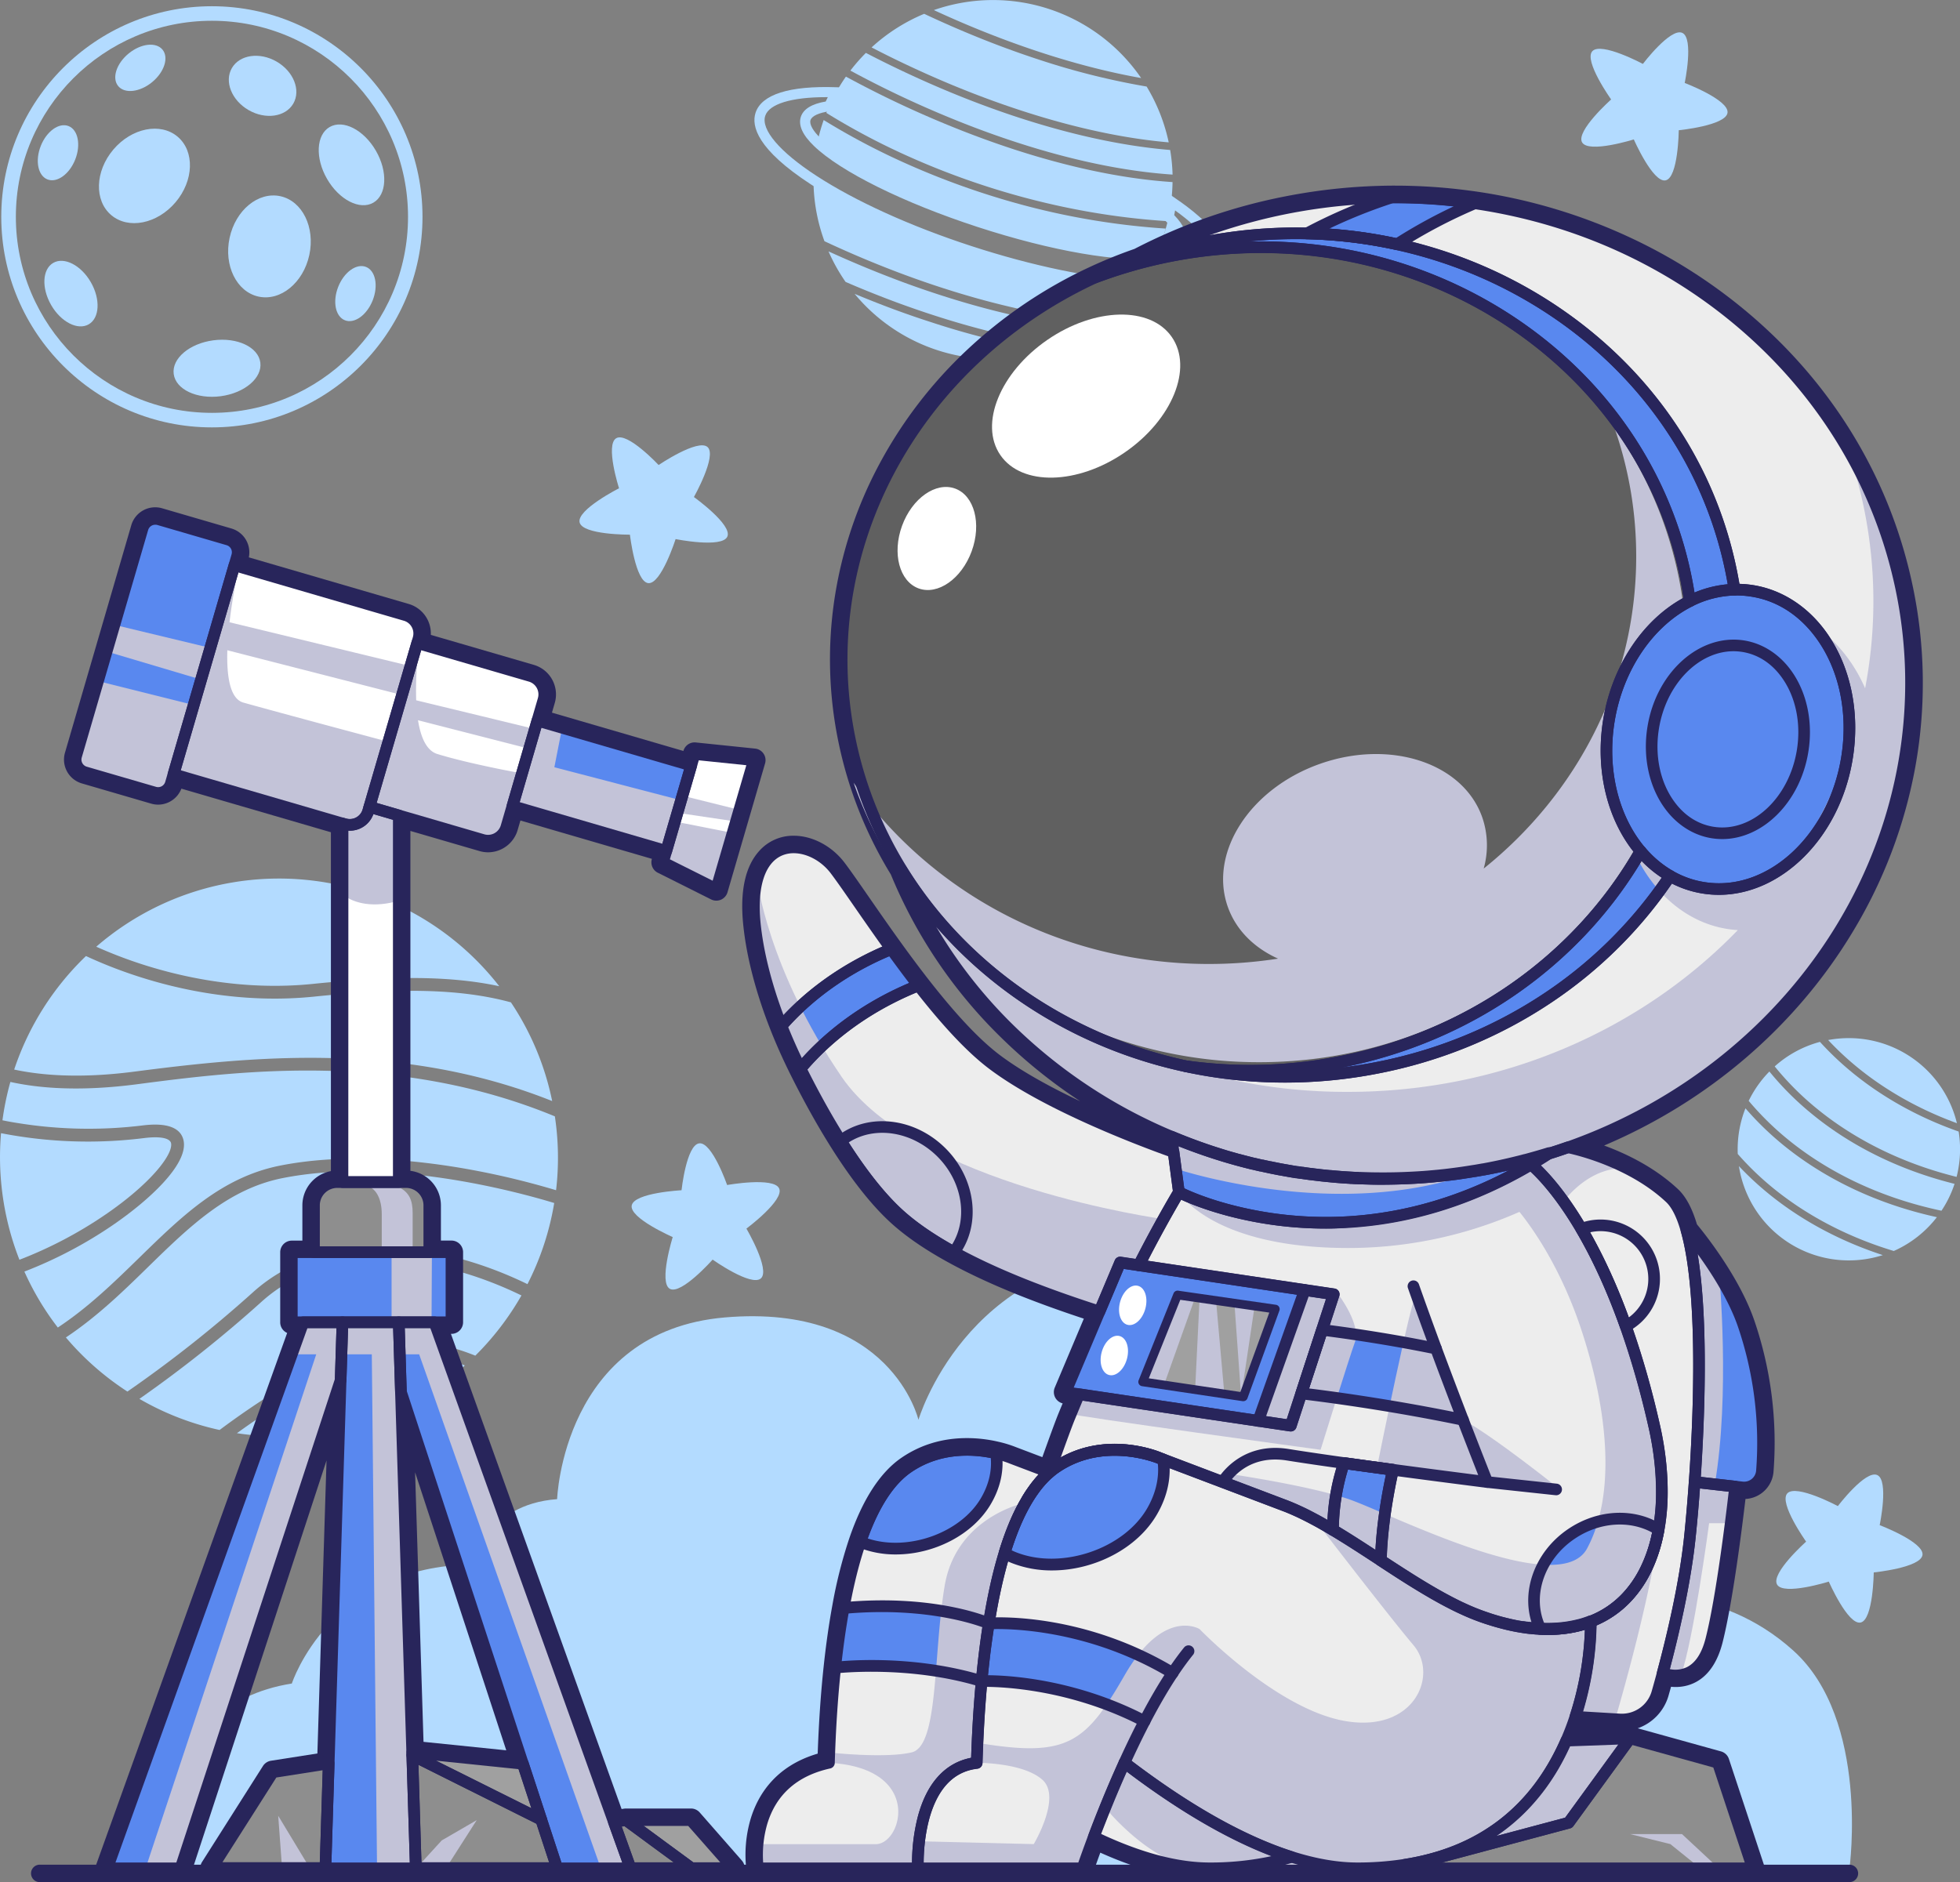 <?xml version="1.0" encoding="UTF-8"?>
<svg xmlns="http://www.w3.org/2000/svg" viewBox="0 0 1348.52 1295.2">
  <rect x="0" y="0" width="1348.52" height="1295.2" fill="#808080" stroke="none"/>
  <defs>
    <style>.cls-1{isolation:isolate;}.cls-2{fill:#b3dbff;}.cls-3{fill:#28255b;}.cls-4{fill:#ededed;}.cls-5{fill:#606060;}.cls-6{fill:#5988ef;}.cls-7{fill:#a0a0a0;}.cls-8{fill:#fff;}.cls-9{fill:#8e8e8e;}.cls-10{mix-blend-mode:multiply;}.cls-11{fill:#c3c3d8;}</style>
  </defs>
  <g class="cls-1">
    <g id="color">
      <path class="cls-2" d="M208,1385s4.14-109.94,99.88-124.94c0,0,26.25-81.27,124.73-81.88,0,0,8.08-41.35,57.79-45,0,0,4-115.47,115.39-125.05C720.31,998.3,739,1078.58,739,1078.58s32.37-109.86,154.32-114.33,146.8,83.4,146.8,83.4,98.48-24.56,145,30.93,41.58,121.84,41.58,121.84,61.91-10.4,114.41,37.13,38.46,149.67,38.46,149.67Z" transform="translate(-107.09 -101.52)"></path>
      <path class="cls-2" d="M901.53,302c-3.65,0-7.55-.11-11.75-.33-32.71-1.72-74.1-10.29-116.55-24.13s-80.92-31.32-108.36-49.22c-36.8-24-40.94-40-37.94-49.21,4.12-12.62,23.34-18.69,55.57-17.56l5.7.21-2.76,5c-1.69,3-3.25,6.16-4.63,9.26l-.79,1.78-1.93.26c-7.56,1-12.42,3.26-13.35,6.1s1.7,7.5,7.19,12.79c17.47,16.82,60.61,38.08,109.93,54.16s96.7,24.35,120.72,21.06c7.56-1,12.42-3.25,13.35-6.09s-1.7-7.5-7.19-12.79l-1.41-1.35.41-1.91c.73-3.36,1.31-6.79,1.73-10.19l.7-5.68,4.73,3.21c26.72,18.08,38.66,34.31,34.54,46.94l-3.33-1.08,3.33,1.08C946.72,292.58,936,302,901.53,302ZM675.35,168.38c-23.67,0-39.1,4.68-41.77,12.86-3.08,9.44,10,24.83,35.11,41.18,26.95,17.57,64.84,34.77,106.71,48.42S858,293,890.15,294.64c29.88,1.58,49.56-3.11,52.63-12.55,2.72-8.33-7.39-21.53-27.2-35.77-.19,1.09-.39,2.17-.6,3.25,6.8,7,9.36,13.25,7.6,18.63-1.87,5.73-8.28,9.38-19.05,10.86-25.38,3.47-72.83-4.71-123.84-21.35s-94.17-38-112.61-55.77c-7.84-7.54-10.86-14.27-9-20,1.75-5.38,7.51-8.93,17.12-10.57.47-1,.95-2,1.44-3Z" transform="translate(-107.09 -101.52)"></path>
      <path class="cls-2" d="M717,312.47c-7.74-2.94-15.07-5.88-21.92-8.74a123.61,123.61,0,0,0,132,39.28A549.85,549.85,0,0,1,747,323C736.15,319.52,726.09,315.92,717,312.47Z" transform="translate(-107.09 -101.52)"></path>
      <path class="cls-2" d="M774.32,274.17c-43.57-14.21-81.47-31.82-107.54-48.82a123.19,123.19,0,0,0,7.55,42.16c13.11,6.14,30.29,13.7,50.13,21.23,36.38,13.8,88.41,29.95,141.2,34.24A123.48,123.48,0,0,0,890,298.13C858.89,296.5,817.89,288.38,774.32,274.17Z" transform="translate(-107.09 -101.52)"></path>
      <path class="cls-2" d="M722.56,293.51c-17.52-6.65-33-13.32-45.44-19a124.19,124.19,0,0,0,11.74,21c9,3.91,19.15,8.06,30,12.19C750,319.49,792.52,333,837.18,339.36a124.24,124.24,0,0,0,22.09-11.79c-38.14-3.73-75.54-13.31-106.75-23.49C741.72,300.56,731.66,297,722.56,293.51Z" transform="translate(-107.09 -101.52)"></path>
      <path class="cls-2" d="M911.19,199.49A123.86,123.86,0,0,0,896,161.08a508.08,508.08,0,0,1-73.9-18.46c-17.58-5.73-33.66-11.86-47.48-17.59-11.57-4.79-22.22-9.56-31.67-14a123.85,123.85,0,0,0-36.2,23.12c13.47,7,32.9,16.5,56,26.07C800.59,175.87,855.69,194.67,911.19,199.49Z" transform="translate(-107.09 -101.52)"></path>
      <path class="cls-2" d="M892.21,155.22a123.55,123.55,0,0,0-142.62-46.76c8.26,3.82,17.33,7.84,27.06,11.86C807,132.88,848.39,147.45,892.21,155.22Z" transform="translate(-107.09 -101.52)"></path>
      <path class="cls-2" d="M783.2,234.37a537.58,537.58,0,0,1-52-20,482.63,482.63,0,0,1-57.41-30.25c-.3.88-.6,1.77-.89,2.66a121.5,121.5,0,0,0-3.41,12.65c17.33,16.68,59.63,38.12,111.27,55s98.45,24.46,122.28,21.2a122.57,122.57,0,0,0,4.71-12.22c.5-1.53,1-3.06,1.4-4.59a507.66,507.66,0,0,1-95.6-15.51Q798.29,239.3,783.2,234.37Z" transform="translate(-107.09 -101.52)"></path>
      <path class="cls-2" d="M756.92,186.59a708.93,708.93,0,0,1-67.82-32.35A123.09,123.09,0,0,0,682.38,165c-1.71,3.09-3.31,6.26-4.76,9.54q-1,2.3-2,4.66a476,476,0,0,0,57.82,30.52c39.68,17.69,102,39.3,177,44,.24-1,.46-2,.68-3q1.13-5.25,1.77-10.5a121.17,121.17,0,0,0,.93-13.4c-38.18-2.51-76.45-11.87-109.48-22.64C786.82,198.45,770.73,192.32,756.92,186.59Z" transform="translate(-107.09 -101.52)"></path>
      <path class="cls-2" d="M913.84,221.67a122.39,122.39,0,0,0-1.65-16.94c-36.37-3-72.57-12-104-22.23-17.57-5.73-33.66-11.87-47.47-17.58-24.13-10-44.27-19.92-57.89-27a124,124,0,0,0-10.65,12.18A702.79,702.79,0,0,0,759,181.88C798.27,198.16,856.19,217.8,913.84,221.67Z" transform="translate(-107.09 -101.52)"></path>
      <path class="cls-2" d="M911.17,250.72c-.22,1-.44,2-.68,3-.4,1.69-.85,3.38-1.33,5.07-.43,1.53-.9,3.06-1.4,4.59a122.57,122.57,0,0,1-4.71,12.22c9-1.23,14.76-4,16.21-8.47S917.73,257,911.17,250.72Z" transform="translate(-107.09 -101.52)"></path>
      <path class="cls-2" d="M458.61,791.3c-37.56-10.25-81.61-9.44-135.45-3.94-50.42,5.16-95.35-5.27-124.17-14.93a316.43,316.43,0,0,1-32.75-13,192.75,192.75,0,0,0-49.39,78.12c19.07,4.1,46,6.18,82.58,1.43,51.72-6.73,112.19-13.36,175.36-6.81,40,4.14,77.19,13.09,112.21,27.05A190.72,190.72,0,0,0,458.61,791.3Z" transform="translate(-107.09 -101.52)"></path>
      <path class="cls-2" d="M270.09,1087.79a192.25,192.25,0,0,0,156.83-46.63c-19.66-7.3-43.1-11.05-66.7-3.37C328.37,1048.17,293.35,1071,270.09,1087.79Z" transform="translate(-107.09 -101.52)"></path>
      <path class="cls-2" d="M322.26,778.61c50.11-5.11,92-6.23,128.33,1.59A192,192,0,0,0,173.32,753c7.76,3.48,17.46,7.43,28.71,11.18C230,773.5,273.52,783.59,322.26,778.61Z" transform="translate(-107.09 -101.52)"></path>
      <path class="cls-2" d="M224.83,888.48c-.51-3.76-7.43-5.17-18.52-3.79a311.84,311.84,0,0,1-98.51-3.36,193.56,193.56,0,0,0,12.66,87.11,288.11,288.11,0,0,0,59.28-31.17C210.47,916.21,225.91,896.41,224.83,888.48Z" transform="translate(-107.09 -101.52)"></path>
      <path class="cls-2" d="M114.23,846.07a190.58,190.58,0,0,0-5.45,26.39q4.74,1,10.23,1.86A305.67,305.67,0,0,0,205.22,876c21.77-2.72,27.42,4.66,28.33,11.34,2.18,16-23.81,40.07-48.83,57.23a298,298,0,0,1-60.85,32,190.59,190.59,0,0,0,23,38.5c21.08-13.91,38.79-31.21,56.24-48.23,29.09-28.39,56.56-55.2,96.61-63.18,46.72-9.3,98.51-3.36,133.74,3.25a547,547,0,0,1,56.22,13.67,191.85,191.85,0,0,0-.83-50.82c-109.63-45.27-218.12-31.17-288.29-22C163.07,852.59,134.94,850.65,114.23,846.07Z" transform="translate(-107.09 -101.52)"></path>
      <path class="cls-2" d="M287.07,997.31A879.43,879.43,0,0,1,203,1064.17a191.51,191.51,0,0,0,55.17,21.41c23.21-17.35,62.76-44.22,99.38-56.15,23.6-7.69,49.33-6,76.56,5A193.63,193.63,0,0,0,465.86,993C406.36,964,333.59,955.39,287.07,997.31Z" transform="translate(-107.09 -101.52)"></path>
      <path class="cls-2" d="M209.26,973.12c-17.37,17-35.29,34.44-56.84,48.78a192.79,192.79,0,0,0,42.33,37.24,864.52,864.52,0,0,0,86.43-68.37C307.46,967.1,343.72,956.7,386,960.71c27.49,2.6,56.56,11.14,84,24.5a191,191,0,0,0,18.4-55.83c-26.58-8.08-113.94-31.66-187-17.11C264,919.73,237.39,945.67,209.26,973.12Z" transform="translate(-107.09 -101.52)"></path>
      <path class="cls-2" d="M1384.75,835.8c15.5,12.71,38.11,27.48,68.74,38.66a76.53,76.53,0,0,0-74.37-58.55,77.38,77.38,0,0,0-14.22,1.32A204,204,0,0,0,1384.75,835.8Z" transform="translate(-107.09 -101.52)"></path>
      <path class="cls-2" d="M1308,864.23a76.17,76.17,0,0,0-5.36,28.18c0,1.08,0,2.16.07,3.25a202,202,0,0,0,24.06,23.23c17.86,14.63,45.17,32,83.29,43.51a76.86,76.86,0,0,0,29.65-23.27c-50.11-11-84.75-32.45-106.14-50A208.79,208.79,0,0,1,1308,864.23Z" transform="translate(-107.09 -101.52)"></path>
      <path class="cls-2" d="M1303.5,904a76.52,76.52,0,0,0,99,61.23c-35.83-11.71-61.8-28.46-79.11-42.68A210.44,210.44,0,0,1,1303.5,904Z" transform="translate(-107.09 -101.52)"></path>
      <path class="cls-2" d="M1324.47,838.89a76.58,76.58,0,0,0-14.24,20.19,199.82,199.82,0,0,0,26.7,26.33c21.21,17.38,55.77,38.65,105.93,49.28a75.36,75.36,0,0,0,9-18.49c-45.87-11.43-78-31.53-98.24-48.18A203.59,203.59,0,0,1,1324.47,838.89Z" transform="translate(-107.09 -101.52)"></path>
      <path class="cls-2" d="M1454.64,880.19c-32.83-11.55-56.92-27.25-73.27-40.69a209,209,0,0,1-22.12-21,76,76,0,0,0-31.13,16.88A198.52,198.52,0,0,0,1357,864.33c19.83,16.25,51.3,35.9,96.27,47.08a77.2,77.2,0,0,0,1.41-31.22Z" transform="translate(-107.09 -101.52)"></path>
      <path class="cls-2" d="M252.87,395.63c-79.9,0-144.91-65-144.91-144.91s65-144.91,144.91-144.91,144.91,65,144.91,144.91S332.78,395.63,252.87,395.63Zm0-279.82C178.48,115.81,118,176.33,118,250.72s60.52,134.91,134.91,134.91,134.91-60.52,134.91-134.91S327.26,115.81,252.87,115.81Z" transform="translate(-107.09 -101.52)"></path>
      <ellipse class="cls-2" cx="155.92" cy="303.57" rx="15.75" ry="24.41" transform="translate(-237.98 17.11) rotate(-30)"></ellipse>
      <ellipse class="cls-2" cx="287.76" cy="160.59" rx="19.27" ry="24.41" transform="translate(-102.29 227.98) rotate(-60)"></ellipse>
      <ellipse class="cls-2" cx="203.65" cy="148.21" rx="19.74" ry="12.74" transform="translate(-154.87 61.56) rotate(-39.43)"></ellipse>
      <ellipse class="cls-2" cx="146.99" cy="206.64" rx="19.74" ry="12.74" transform="translate(-206.36 165.62) rotate(-68.38)"></ellipse>
      <ellipse class="cls-2" cx="351.65" cy="303.57" rx="19.74" ry="12.74" transform="translate(-167.22 417.1) rotate(-68.38)"></ellipse>
      <ellipse class="cls-2" cx="348.92" cy="214.96" rx="19.4" ry="30.06" transform="translate(-167.82 101.74) rotate(-30)"></ellipse>
      <ellipse class="cls-2" cx="256.38" cy="354.96" rx="30.06" ry="19.4" transform="translate(-151.54 -64.72) rotate(-7.56)"></ellipse>
      <ellipse class="cls-2" cx="206.47" cy="222.57" rx="35.35" ry="28.05" transform="translate(-203.9 134.78) rotate(-49.74)"></ellipse>
      <ellipse class="cls-2" cx="292.47" cy="271.07" rx="35.35" ry="28.05" transform="translate(-141.44 398.03) rotate(-77.78)"></ellipse>
      <path class="cls-2" d="M531.07,403.09c7.68-4.52,29.16,18.43,29.16,18.43s27-18.27,33.66-12.37-9.37,34.41-9.37,34.41,26.58,19.05,23,27.22-35.61,1.72-35.61,1.72-9.91,31.16-18.78,30.31-12.64-33.35-12.64-33.35-32.7.21-34.63-8.49S533,437.53,533,437.53,523.38,407.61,531.07,403.09Z" transform="translate(-107.09 -101.52)"></path>
      <path class="cls-2" d="M1264.54,124.14c8.11,3.69,1.66,34.46,1.66,34.46s30.46,11.6,29.46,20.46-33.54,12.08-33.54,12.08-.34,32.7-9.07,34.49-21.86-28.17-21.86-28.17-31.2,9.79-35.6,2,20-29.49,20-29.49-19-26.65-12.93-33.23,34.77,8.76,34.77,8.76S1256.43,120.45,1264.54,124.14Z" transform="translate(-107.09 -101.52)"></path>
      <path class="cls-2" d="M1398.69,1116.6c8.11,3.69,1.66,34.46,1.66,34.46s30.46,11.6,29.46,20.45-33.55,12.09-33.55,12.09-.33,32.7-9.06,34.48-21.86-28.17-21.86-28.17-31.2,9.79-35.6,2,20-29.5,20-29.5-19-26.65-12.94-33.22,34.78,8.76,34.78,8.76S1390.57,1112.91,1398.69,1116.6Z" transform="translate(-107.09 -101.52)"></path>
      <path class="cls-2" d="M588.2,888.32c8.85-1,19.17,28.68,19.17,28.68s32.09-5.75,35.79,2.36S620.64,947,620.64,947s16.56,28.19,10,34.22-33.24-12.88-33.24-12.88-21.7,24.47-29.46,20.08,2-35.6,2-35.6-30-13.07-28.2-21.81S576,920.6,576,920.6,579.34,889.34,588.2,888.32Z" transform="translate(-107.09 -101.52)"></path>
      <path class="cls-3" d="M1051.42,281.09c-.67-.17-1.34-.31-2-.48l3.06.76Z" transform="translate(-107.09 -101.52)"></path>
      <path class="cls-3" d="M988.82,272l1.29.07-1-.06Z" transform="translate(-107.09 -101.52)"></path>
      <path class="cls-3" d="M969.38,902.22l.08,0,2.4.56c-1.39-.33-2.78-.66-4.17-1Z" transform="translate(-107.09 -101.52)"></path>
      <path class="cls-3" d="M974.91,903.51a1.8,1.8,0,0,1,.22.06c1.84.42,3.7.82,5.55,1.21h0l2.47.5,2.47.49,1.93.38.63.11q-6.76-1.28-13.46-2.8Z" transform="translate(-107.09 -101.52)"></path>
      <path class="cls-3" d="M999.16,908.18l.54.08c.83.14,1.66.26,2.5.39h.1c-1.6-.24-3.19-.49-4.79-.75Z" transform="translate(-107.09 -101.52)"></path>
      <path class="cls-3" d="M1002.3,908.66l.43.06h-.09Z" transform="translate(-107.09 -101.52)"></path>
      <path class="cls-3" d="M1009.29,909.63l.67.09-.67-.09Z" transform="translate(-107.09 -101.52)"></path>
      <path class="cls-3" d="M1009.22,909.63h.07l-3.42-.46C1007,909.32,1008.1,909.49,1009.22,909.63Z" transform="translate(-107.09 -101.52)"></path>
      <path class="cls-3" d="M1003.49,908.84l.19,0-.26,0Z" transform="translate(-107.09 -101.52)"></path>
      <path class="cls-3" d="M1014,910.22l1.09.13c1.17.14,2.36.28,3.54.39l.27,0c-1.68-.17-3.37-.36-5-.56Z" transform="translate(-107.09 -101.52)"></path>
      <path class="cls-3" d="M963.88,900.83l.79.2q-2.92-.75-5.84-1.54Q961.34,900.18,963.88,900.83Z" transform="translate(-107.09 -101.52)"></path>
      <path class="cls-3" d="M940.1,893.83l2.36.77c-1.81-.59-3.62-1.18-5.42-1.8C938.05,893.15,939.07,893.49,940.1,893.83Z" transform="translate(-107.09 -101.52)"></path>
      <path class="cls-3" d="M926.76,270.05q4.08-.92,8.2-1.73l.42-.08-.42.07Q930.84,269.14,926.76,270.05Z" transform="translate(-107.09 -101.52)"></path>
      <path class="cls-3" d="M977.44,842.21h0Z" transform="translate(-107.09 -101.52)"></path>
      <path class="cls-3" d="M942.46,894.6l0,0,0,0Z" transform="translate(-107.09 -101.52)"></path>
      <path class="cls-3" d="M958.35,899.37l.21,0-.23-.06Z" transform="translate(-107.09 -101.52)"></path>
      <path class="cls-3" d="M779,1314.61h.11l-.08-.06Z" transform="translate(-107.09 -101.52)"></path>
      <path class="cls-3" d="M946.54,895.89l-1-.3,3.22,1-.79-.24C947.49,896.2,947,896,946.54,895.89Z" transform="translate(-107.09 -101.52)"></path>
      <path class="cls-3" d="M952.82,897.79c1.71.51,3.42,1,5.14,1.46q-3-.84-6.07-1.73Z" transform="translate(-107.09 -101.52)"></path>
      <path class="cls-3" d="M944.47,895.25l1.07.34-1.36-.44Z" transform="translate(-107.09 -101.52)"></path>
      <path class="cls-3" d="M950.39,897.08l.53.15-2.16-.65Z" transform="translate(-107.09 -101.52)"></path>
      <path class="cls-3" d="M1024.21,1154.32l.23.14-.18-.11Z" transform="translate(-107.09 -101.52)"></path>
      <path class="cls-3" d="M1127.3,906.54l.08,0-.06,0Z" transform="translate(-107.09 -101.52)"></path>
      <path class="cls-3" d="M1156.74,900l2.46-.67-2.47.67Z" transform="translate(-107.09 -101.52)"></path>
      <path class="cls-3" d="M1195.11,947.2l-.34-.58.65,1.12Z" transform="translate(-107.09 -101.52)"></path>
      <path class="cls-3" d="M1126.43,906.7l.11,0-4.06.7C1123.79,907.16,1125.11,906.94,1126.43,906.7Z" transform="translate(-107.09 -101.52)"></path>
      <path class="cls-3" d="M1301.62,507.3h0l-1.14,0c-.32-2-.67-4-1-6.06.36,2,.71,4,1,6.06Z" transform="translate(-107.09 -101.52)"></path>
      <path class="cls-3" d="M1127.82,906.44c1.54-.28,3.07-.57,4.6-.87-1.68.33-3.36.65-5,.95Z" transform="translate(-107.09 -101.52)"></path>
      <path class="cls-3" d="M1185.82,932.51c-3.21-4.72-6.28-8.85-9.12-12.43C1179.54,923.66,1182.61,927.79,1185.82,932.51Z" transform="translate(-107.09 -101.52)"></path>
      <path class="cls-3" d="M1422.93,504.11c-14.81-70.14-51.67-133-106.6-181.67a364.43,364.43,0,0,0-89-58.06,379.31,379.31,0,0,0-104.16-31c-1.17-.17-2.33-.33-3.5-.48l-1-.14c-4-.53-7.93-1-11.8-1.41a388.84,388.84,0,0,0-40-2.08h-2.08a394.19,394.19,0,0,0-73.54,7.41,385.57,385.57,0,0,0-103.65,36.14,326.25,326.25,0,0,0-30.86,12.51h0a319.92,319.92,0,0,0-84.33,57,305.16,305.16,0,0,0-60.09,78.15,287.08,287.08,0,0,0-31,92.66,280.35,280.35,0,0,0,2.92,100.34A283.71,283.71,0,0,0,720,703.28a335.46,335.46,0,0,0,76,112.36,358,358,0,0,0,54.3,43.72c-19.61-9.26-39.61-20.08-54.86-31.46-14.1-10.53-30.51-27.92-50.15-53.16-5.89-7.58-12.11-15.91-18.48-24.75-8.1-11.23-15.52-21.94-22.06-31.38s-12.28-17.74-16.51-23.33c-8.69-11.5-22.1-18.64-35-18.64a31.24,31.24,0,0,0-23.75,10.44c-9.61,10.6-13.34,27.54-11.09,50.34,2.16,22,8.7,47.23,18.91,73.06,3.9,9.87,8.4,19.94,13.37,29.95,9.21,18.52,18.66,35.51,28.09,50.48,13.84,22,27.42,39.27,40.35,51.29,10.24,9.52,23.82,18.95,40.36,28,24.37,13.4,54.95,26.11,93.31,38.77l-20,47.43a8,8,0,0,0,5.43,10.87q-1.43,3.4-2.85,6.87c-2.29,5.59-6.59,17.53-10.75,29.07l-.38,1.06-18.09-6.86a80.1,80.1,0,0,0-11.93-3.68,95.7,95.7,0,0,0-21.88-2.57c-16.63,0-31.69,4.49-44.77,13.36-14.76,10-26.9,28.65-36.08,55.4a323.6,323.6,0,0,0-11.79,46.7c-2.34,12.77-4.32,26.75-5.9,41.56-2,18.64-3.37,38.84-4.12,60.12-29.46,8.65-41.39,29-46.2,45.12a87.06,87.06,0,0,0-2.83,35,8,8,0,0,0,7.9,6.76H851.83a8,8,0,0,0,7.59-5.46c0-.07,1.7-5.08,4.7-13.28,27.64,12.42,52.9,18.72,75.19,18.72,20.28,0,39.13-2.52,56.09-7.46,16.22,5,31.55,7.46,45.6,7.46a229.3,229.3,0,0,0,23.61-1.2,8,8,0,0,0,4.22,1.2l244.24,0a8,8,0,0,0,7.59-10.51l-24.05-72.7a8,8,0,0,0-5.46-5.19l-57.27-15.9a33.61,33.61,0,0,0,21.18-22.41c.56-2,1.14-4,1.74-6.16,1,.1,2.1.16,3.23.16,9.12,0,25.45-4,32.24-30.69,7-27.78,13.45-79.16,15.74-98.71a20.4,20.4,0,0,0,19.28-18.54,259.89,259.89,0,0,0-13.1-104c-10.22-29.93-34-59.73-39.56-66.43-3.37-11.25-7.65-19.19-13.06-24.25-16.15-15.13-35.79-24.51-50.82-30,71.71-30.42,131.88-82,171.06-147.06A334.7,334.7,0,0,0,1424.91,629,324.23,324.23,0,0,0,1422.93,504.11ZM1185.82,891s41.48,7.77,70.29,34.76c4.74,4.44,8.45,12.17,11.31,22.26,0,0,28.2,33,39.19,65.17a251.7,251.7,0,0,1,12.71,100.7,12.27,12.27,0,0,1-12.23,11.24,11.11,11.11,0,0,1-1.41-.08l-4.75-.54s-7.81,71.46-16.41,105.34c-5.25,20.63-16.5,24.66-24.49,24.66a24.43,24.43,0,0,1-8.93-1.66c-1.33,4.92-2.58,9.45-3.73,13.47a25.46,25.46,0,0,1-24.47,18.48c-.5,0-1,0-1.52,0L1191,1283l.3-1c-1.84,5.7-4,11.53-6.55,17.38l43.87-1.6,60.43,16.77,24.06,72.7-244.24,0,2.72-.73,2.27-1.75a208.74,208.74,0,0,1-32.82,2.48c-14.71,0-30.07-2.9-45.56-7.83-16.1,5-34.69,7.82-56.13,7.83-25.51,0-53-8.72-79.66-21.64-5,13.2-7.82,21.66-7.82,21.66H628.54s-9.39-59.74,48.92-72.64h0c.59-20.16,1.85-42.78,4.28-65.52,1.46-13.79,3.36-27.63,5.8-41A317.75,317.75,0,0,1,699,1162.57c7.92-23.06,18.63-41.62,33-51.38a70.8,70.8,0,0,1,40.28-12,88.23,88.23,0,0,1,20.06,2.36,70.9,70.9,0,0,1,10.78,3.32l25.83,9.79c4.64-12.81,10.94-30.56,13.76-37.45,2.18-5.3,4.45-10.74,6.79-16.28l-9.4-1.39,23.39-55.45c-25-8-65.85-22-100.2-40.87-14.71-8.09-28.21-17.09-38.77-26.9-13.65-12.68-26.92-30.44-39-49.7-10.22-16.24-19.62-33.55-27.7-49.77-4.81-9.69-9.21-19.51-13.09-29.33-9.69-24.49-16.23-48.95-18.39-70.9-3.71-37.72,10.81-52,26.88-52,10.4,0,21.44,6,28.61,15.47,8.17,10.81,22,31.76,38.46,54.55,5.92,8.23,12.2,16.69,18.66,25,16.8,21.59,34.88,42.11,51.68,54.65,38,28.33,103.58,52.84,123.92,60.06l-.44-3.27-1-7.38c-83.73-35.17-151.76-100.25-186-184.07l0,0a275.76,275.76,0,0,1-35.06-87.78c-27.86-132,44.71-261.78,168.07-319.21a318.34,318.34,0,0,1,30.64-12.4h0a377.62,377.62,0,0,1,102-35.66,384.83,384.83,0,0,1,72-7.26h2a379.34,379.34,0,0,1,39.17,2c3.86.4,7.72.86,11.55,1.38,1.46.2,2.93.39,4.38.6,143.11,21,263.25,123.08,293.1,264.45C1450,671,1349.58,833.38,1185.82,891Z" transform="translate(-107.09 -101.52)"></path>
      <path class="cls-3" d="M1364,544.4a88.91,88.91,0,0,0-9-12.25A88.91,88.91,0,0,1,1364,544.4Z" transform="translate(-107.09 -101.52)"></path>
      <path class="cls-3" d="M1279,712.45a66.48,66.48,0,0,1-11.91-3.06,67.57,67.57,0,0,0,22.66,3.93,68.89,68.89,0,0,0,16.38-2,69.32,69.32,0,0,1-16.37,2A67.58,67.58,0,0,1,1279,712.45Z" transform="translate(-107.09 -101.52)"></path>
      <path class="cls-3" d="M1235.86,687.28q-5.8,10.11-12.46,19.76Q1230,697.4,1235.86,687.28Z" transform="translate(-107.09 -101.52)"></path>
      <path class="cls-3" d="M1022.42,911.11l.9.1c1.12.11,2.25.21,3.37.3l4,.31,3.87.25.71,0c-4.44-.26-8.85-.62-13.25-1Z" transform="translate(-107.09 -101.52)"></path>
      <path class="cls-3" d="M1252.27,709.91q1.95-2.79,3.84-5.61h0Q1254.22,707.12,1252.27,709.91Z" transform="translate(-107.09 -101.52)"></path>
      <path class="cls-3" d="M1021.94,911.06h0Z" transform="translate(-107.09 -101.52)"></path>
      <path class="cls-3" d="M1051.27,912.75c-1.63,0-3.27-.09-4.9-.14,1.24,0,2.47.09,3.71.12Z" transform="translate(-107.09 -101.52)"></path>
      <path class="cls-3" d="M1037.06,912.21h0Z" transform="translate(-107.09 -101.52)"></path>
      <path class="cls-3" d="M1042.08,912.47h.34l.5,0c-.67,0-1.33,0-2-.09C1041.31,912.44,1041.69,912.45,1042.08,912.47Z" transform="translate(-107.09 -101.52)"></path>
      <path class="cls-3" d="M1225.63,1014.17l0-.1c0,.13.09.26.13.39A2.47,2.47,0,0,0,1225.63,1014.17Z" transform="translate(-107.09 -101.52)"></path>
      <path class="cls-3" d="M1040.26,912.38l.67,0h-.16Z" transform="translate(-107.09 -101.52)"></path>
      <path class="cls-3" d="M1250.47,1131.23l0,1.6c0-.2,0-.39,0-.59S1250.47,1131.57,1250.47,1131.23Z" transform="translate(-107.09 -101.52)"></path>
      <path class="cls-3" d="M1239.57,1181.33l-.39.81a3.59,3.59,0,0,1,.17-.34C1239.43,1181.65,1239.49,1181.49,1239.57,1181.33Z" transform="translate(-107.09 -101.52)"></path>
      <path class="cls-3" d="M1116.77,908.31l1.55-.25-1.72.27Z" transform="translate(-107.09 -101.52)"></path>
      <path class="cls-3" d="M1066.51,833.77l1.52-.38c-1,.25-2.06.5-3.1.73Z" transform="translate(-107.09 -101.52)"></path>
      <path class="cls-3" d="M1047.16,1168.74c5.87,3.82,11.78,7.69,17.69,11.53l-7.62-5Z" transform="translate(-107.09 -101.52)"></path>
      <path class="cls-3" d="M390.7,1307.43l76.15,7.81-83.91-255.89Zm64.71-1.41-56.93-5.83-5.8-185.48Z" transform="translate(-107.09 -101.52)"></path>
      <path class="cls-3" d="M588.49,1348.77a8,8,0,0,0-6-2.71H537.81a8.48,8.48,0,0,0-1.23.09l-1.82.28-117.42-327h.36a8,8,0,0,0,8-8v-48.2a8,8,0,0,0-8-8h-7.25V931a24,24,0,0,0-21-23.76V673.34L437,687.19a20.87,20.87,0,0,0,5.92.85,21.26,21.26,0,0,0,20.29-15.22l1.94-6.66,90.48,26.39-.05.15a8,8,0,0,0,4.1,9.4l36.68,18.37a8,8,0,0,0,11.26-4.91l25.86-88.7a8,8,0,0,0-6.85-10.19l-40.81-4.22a7.7,7.7,0,0,0-.83-.05,8,8,0,0,0-7.67,5.76l0,.16-90.48-26.38,1.94-6.66a21.17,21.17,0,0,0-14.37-26.21L403.5,538.42a21.15,21.15,0,0,0-15.21-21.28l-110-32.07a17.12,17.12,0,0,0-12-19.87l-47.66-13.9a17.11,17.11,0,0,0-21.2,11.63L151.81,619.45a17.09,17.09,0,0,0,11.63,21.2l47.66,13.9a16.92,16.92,0,0,0,4.79.69,17.21,17.21,0,0,0,16-11l102.87,30V907.43A24,24,0,0,0,315.13,931v24.27h-7.25a8,8,0,0,0-8,8v48.2a8,8,0,0,0,4.78,7.33L173.32,1384.54a8,8,0,0,0,7.52,10.7H231.3a8,8,0,0,0,7.61-5.51l92.84-283.17-6.29,201.63-31.93,5a8.05,8.05,0,0,0-5.52,3.62l-41.89,66a8,8,0,0,0,6.75,12.29h76.35a8,8,0,0,0,1.77.2h62.2a7.62,7.62,0,0,0,1.72-.19h93.82a7.64,7.64,0,0,0,1.73.19h50.46a8.52,8.52,0,0,0,1.67-.17h40.13l28.76,0a8,8,0,0,0,6-13.28Zm1.87-718.29a8,8,0,0,0-5.44-9.92l.05-.16,40.8,4.22-25.86,88.7-36.68-18.38,0-.15h0a8.3,8.3,0,0,0,2.24.32,8,8,0,0,0,7.68-5.76Zm-7.64,756.59H540.86l.06.17H490.46l-.06-.19H393.17l0,.19H331v-.2H252.87l41.9-66,38.48-6,8.23-263.87-110.18,336H180.84l135-375.8h-7.92v-48.2h15.25V931A15.94,15.94,0,0,1,339.07,915h3.66V668.21L226.47,634.32l-1.85,6.36a9.1,9.1,0,0,1-8.73,6.56,9,9,0,0,1-2.55-.37L165.68,633a9.09,9.09,0,0,1-6.19-11.28l45.64-156.52A9.12,9.12,0,0,1,216.42,459l47.65,13.9a9.09,9.09,0,0,1,6.19,11.28l-23.42,80.33,21.57-74,117.64,34.3A13.13,13.13,0,0,1,395,541.11l-.84,2.91,77.95,22.73A13.14,13.14,0,0,1,481,583l-4.18,14.34L575,626l-17.16,58.87-98.16-28.63-4.18,14.34a13.12,13.12,0,0,1-16.29,8.93l-57.76-16.84V915h5.06A15.94,15.94,0,0,1,402.45,931v32.27H417.7v48.2H406l123.49,343.91,8.35-1.29h44.67l29,33Z" transform="translate(-107.09 -101.52)"></path>
      <path class="cls-4" d="M1185.82,891q-6.49,2.29-13.14,4.36t-13.48,3.93l-2.47.67q-12,3.16-24.31,5.59-11.06,2.17-22.07,3.68c-2,.27-3.93.52-5.9.76s-3.93.47-5.91.67c-1,.12-2,.21-3.07.3s-2,.21-3,.3c-1.89.17-3.79.32-5.68.47q-13.65,1-27.2,1.06A375.24,375.24,0,0,1,936.5,892.62q-11.85-4.07-23.33-8.9h0c-83.74-35.18-151.78-100.27-186-184.1,42.38,69,113.69,117.92,195.69,135.61a322.24,322.24,0,0,0,54.41,7,329.14,329.14,0,0,0,77.68-5.94q5.85-1.15,11.61-2.5c81.34-19,147.9-66.91,189.6-129.47a67.11,67.11,0,0,0,22.9,8.15c45.19,7.31,89.41-32.5,98.76-88.91s-19.7-108.07-64.9-115.38a65.81,65.81,0,0,0-12.4-.84q-1.14-7.29-2.68-14.57C1264.69,335.92,1102.23,235.43,935,268.31a329.32,329.32,0,0,0-44.18,11.93,377.56,377.56,0,0,1,102-35.67,384.85,384.85,0,0,1,72-7.26,379.21,379.21,0,0,1,57.13,4c143.11,21,263.25,123.08,293.1,264.45C1450,671,1349.58,833.38,1185.82,891Z" transform="translate(-107.09 -101.52)"></path>
      <path class="cls-5" d="M1266.59,496.85q1.94,9.16,3.21,18.3c-27.44,13.67-49.4,44.05-55.69,81.92-5.81,35.08,3.22,68.32,21.75,90.21-41.31,71.91-114.9,127-206.45,145a320,320,0,0,1-106.6,3c-82-17.7-153.31-66.66-195.69-135.62a275.76,275.76,0,0,1-35.06-87.78c-27.86-132,44.71-261.78,168.07-319.21q10.25-3.92,20.92-7.13a319.16,319.16,0,0,1,31.25-7.79C1075.62,245.6,1234.24,343.71,1266.59,496.85Z" transform="translate(-107.09 -101.52)"></path>
      <path class="cls-6" d="M1312.87,508.16a65.8,65.8,0,0,0-12.41-.84c-.75-4.86-1.63-9.71-2.67-14.56-24.07-114-116.54-198.29-229.52-223.14a358.17,358.17,0,0,1,53.73-28.3,380.47,380.47,0,0,0-57.14-4,360.31,360.31,0,0,0-58.6,24.87,331.27,331.27,0,0,0-115.49,18.05,318.34,318.34,0,0,0-30.64,12.4q10.25-3.92,20.92-7.13a322.61,322.61,0,0,1,108-13.54,315.45,315.45,0,0,1,62.34,9.13c106.22,26.64,192.29,107.43,215.17,215.76q1.94,9.16,3.21,18.3c-27.44,13.67-49.4,44.05-55.69,81.92-5.81,35.08,3.22,68.32,21.75,90.21-41.31,71.91-114.9,127-206.45,145a320,320,0,0,1-106.6,3,326.69,326.69,0,0,0,132.09,1c86.61-17,157.54-66.47,201.2-132a67.14,67.14,0,0,0,22.92,8.15c45.19,7.31,89.4-32.5,98.76-88.91S1358.07,515.47,1312.87,508.16Z" transform="translate(-107.09 -101.52)"></path>
      <path class="cls-4" d="M995.44,1379.39c-16.1,5-34.69,7.82-56.13,7.83-25.51,0-53-8.72-79.66-21.64,5.05-13.41,12.33-31.73,21.11-51C913.63,1339.73,955,1366.51,995.44,1379.39Z" transform="translate(-107.09 -101.52)"></path>
      <path class="cls-6" d="M1172.68,895.38q-6,3.93-12.07,7.48c-87.52,51.73-166.34,42.81-209,31.21-6.3-1.72-11.8-3.48-16.43-5.12a143.33,143.33,0,0,1-17-7l-3.63-27.54-.44-3.27-1-7.38h0q11.48,4.85,23.33,8.9c1.19.41,2.39.81,3.6,1.21l2.37.77,2,.65,2.07.64c.48.15,1,.31,1.43.45l2.42.74,2.43.71q2.74.81,5.5,1.56a0,0,0,0,1,0,0q2.74.75,5.53,1.46c1.83.47,3.66.94,5.5,1.39l.08,0c1.81.43,3.63.86,5.45,1.27a1.8,1.8,0,0,1,.22.06c1.84.42,3.7.82,5.55,1.21h0l2.47.5,2.47.49,1.93.38q4.21.8,8.46,1.5l3.13.52.54.08c.83.14,1.66.26,2.5.39l.44.06.85.13c1.9.28,3.82.55,5.73.79,0,0,0,0,.07,0l2.36.31,2.36.28,1.09.13c1.17.14,2.36.28,3.54.39l.71.07.31,0,2.31.23.45,0,.9.1c1.12.11,2.25.21,3.37.3l4,.31,3.87.25,1.23.07c.45,0,.88.06,1.33.08q1.85.12,3.69.18c.44,0,.87.05,1.31.07l.34,0c2.54.1,5.1.18,7.66.24q4.74.1,9.49.08,13.54,0,27.2-1.06c1.89-.15,3.79-.3,5.68-.47,1-.09,2-.18,3-.3s2-.18,3.07-.3c2-.2,3.94-.42,5.91-.67s3.94-.49,5.9-.76c2.14-.3,4.27-.61,6.42-.94,1.54-.24,3.07-.48,4.61-.74a.66.66,0,0,0,.15,0l4.9-.84.89-.16.5-.1c1.54-.28,3.07-.57,4.6-.87q12.35-2.43,24.31-5.59h0l2.46-.67Q1166,897.45,1172.68,895.38Z" transform="translate(-107.09 -101.52)"></path>
      <path class="cls-4" d="M1248.27,1154.06c-3.46,19-10.86,34.8-21.62,46.36a66.6,66.6,0,0,1-25.05,16.95h0v.08c-10.15,3.92-21.76,5.69-34.69,5-12.66-.63-26.59-3.57-41.66-9.11-21.78-8-45-23-68-38.07.52-30.08,8.32-62.36,8.32-62.36l-33.71-4.62a146.88,146.88,0,0,0-7.58,46c-11.53-6.89-22.75-12.84-33.42-16.86l-64.46-24.43-21.53-8.17s-37.76-16.3-71.11,6.3a52.34,52.34,0,0,0-4.62,3.53l-.21.19c4.65-12.83,11-30.74,13.85-37.68,2.18-5.3,4.45-10.74,6.79-16.28l123.27,18.32,22.34,3.32,7.24-22.15,14.29-43.73,8-24.52L912.63,975.51l-9.87-1.46-12.11-1.81c8.72-17.09,17.93-34.06,27.55-50.33a143.33,143.33,0,0,0,17,7c4.63,1.64,10.13,3.4,16.43,5.12,42.66,11.6,121.48,20.52,209-31.21,13.17,11.28,56.88,58,84.4,179C1251.18,1109,1252,1133.45,1248.27,1154.06Z" transform="translate(-107.09 -101.52)"></path>
      <path class="cls-4" d="M1184.71,1299.37c-16.3,37.36-48.26,75.49-110.89,85.37a208.74,208.74,0,0,1-32.82,2.48c-14.71,0-30.07-2.9-45.56-7.83-40.47-12.88-81.81-39.66-114.68-64.85-8.78,19.31-16.06,37.63-21.11,51-5,13.2-7.82,21.66-7.82,21.66H738.65s-3.5-67.44,40.39-72.63h.11c.42-14.47,1.19-30.2,2.49-46.35.12-1.54.25-3.07.38-4.62.15-1.75.31-3.51.47-5.26.22-2.25.43-4.5.67-6.75.5-4.92,1.07-9.83,1.68-14.74s1.28-9.61,2-14.37c.19-1.26.39-2.53.59-3.78q.54-3.4,1.14-6.77c1.57-9,3.39-17.9,5.48-26.39.37-1.54.76-3.07,1.16-4.58q1.44-5.55,3.07-10.83,1.77-5.81,3.77-11.29c.15-.43.32-.88.48-1.31,1.48-4,3-7.78,4.71-11.42.41-.91.82-1.79,1.24-2.67,1.31-2.72,2.68-5.32,4.08-7.81.43-.73.84-1.45,1.26-2.15s1-1.56,1.43-2.31c.19-.28.37-.58.55-.86.6-.91,1.2-1.8,1.82-2.68.45-.64.91-1.27,1.36-1.88l.78-1c.51-.66,1-1.33,1.57-2l.81-1,.81-.94.82-.91c1.39-1.52,2.81-3,4.27-4.26l.88-.78.21-.19a52.34,52.34,0,0,1,4.62-3.53c33.35-22.6,71.11-6.3,71.11-6.3l2.55,1,19,7.21,64.46,24.43c41.21,15.55,90.81,59.87,134.41,75.88,30.47,11.18,56.25,11.85,76.35,4.09C1201.65,1219.69,1202.28,1259.1,1184.71,1299.37Z" transform="translate(-107.09 -101.52)"></path>
      <path class="cls-4" d="M829.12,1114.72l-.21.19-.88.78c-1.46,1.31-2.88,2.74-4.27,4.26-.28.29-.55.59-.82.91l-.81.94c-.28.32-.55.63-.81,1-.54.65-1.06,1.32-1.57,2l-.78,1c-.47.62-.91,1.24-1.36,1.88-.62.88-1.22,1.77-1.82,2.68l-.55.86c-.48.75-1,1.52-1.43,2.31s-.83,1.42-1.26,2.15c-1.4,2.49-2.77,5.09-4.08,7.81-.42.87-.83,1.76-1.24,2.67-1.67,3.64-3.23,7.45-4.71,11.42-.16.43-.33.88-.48,1.31-2.55,7-4.81,14.37-6.84,22.12-.4,1.51-.79,3-1.16,4.58-2.09,8.49-3.91,17.35-5.48,26.39q-.6,3.36-1.14,6.77c-.2,1.25-.4,2.52-.59,3.78-.73,4.76-1.38,9.56-2,14.37s-1.18,9.82-1.68,14.74q-.36,3.38-.67,6.75c-.16,1.75-.32,3.51-.47,5.26-.13,1.55-.26,3.08-.38,4.62-1.3,16.15-2.07,31.88-2.49,46.35l-.08-.06,0,.07c-43.89,5.19-40.39,72.63-40.39,72.63H628.54s-9.39-59.74,48.92-72.64h0c.59-20.16,1.85-42.78,4.28-65.52,1.46-13.79,3.36-27.63,5.8-41A317.08,317.08,0,0,1,699,1162.57c7.92-23.06,18.63-41.62,33-51.38,22.37-15.16,46.73-12.81,60.34-9.62a70.9,70.9,0,0,1,10.78,3.32Z" transform="translate(-107.09 -101.52)"></path>
      <polygon class="cls-6" points="917.62 890.67 909.61 915.2 895.31 958.92 888.07 981.07 865.73 977.75 742.47 959.43 733.07 958.04 756.46 902.59 758.73 897.18 770.7 868.81 783.56 870.72 795.67 872.53 805.54 873.99 917.62 890.67"></polygon>
      <polygon class="cls-7" points="855.4 961.23 786.2 950.91 810.17 891.14 877.41 900.83 855.4 961.23"></polygon>
      <path class="cls-6" d="M1113.62,1078.58c-60.42-12.54-111.22-18.14-111.22-18.14l14.29-43.73c31.42,4,58,8.68,78.39,12.88C1101.57,1047.08,1108,1064.06,1113.62,1078.58Z" transform="translate(-107.09 -101.52)"></path>
      <path class="cls-4" d="M720.31,754.66C700,763,669.8,779,644.75,807.54c-9.69-24.49-16.23-48.95-18.39-70.9-6.12-62.13,37.24-60.68,55.49-36.53C690,710.92,703.87,731.87,720.31,754.66Z" transform="translate(-107.09 -101.52)"></path>
      <path class="cls-6" d="M739,779.66c-21.35,8.46-54.38,25.58-81.13,57.21-4.81-9.69-9.21-19.51-13.09-29.33C669.8,779,700,763,720.31,754.66,726.23,762.89,732.51,771.35,739,779.66Z" transform="translate(-107.09 -101.52)"></path>
      <path class="cls-4" d="M918.2,921.91c-9.62,16.27-18.83,33.24-27.55,50.33l-12.86-1.91-12,28.37-2.28,5.41c-25-8-65.85-22-100.2-40.87-14.71-8.09-28.21-17.09-38.77-26.9-13.65-12.68-26.92-30.44-39-49.7-10.22-16.24-19.62-33.54-27.7-49.77,26.75-31.63,59.78-48.75,81.13-57.21,16.8,21.59,34.88,42.11,51.68,54.65,38,28.33,103.58,52.84,123.92,60.06Z" transform="translate(-107.09 -101.52)"></path>
      <path class="cls-6" d="M1065.55,1112.94s-7.8,32.28-8.32,62.36c-11.13-7.27-22.18-14.52-33-21a146.88,146.88,0,0,1,7.58-46Z" transform="translate(-107.09 -101.52)"></path>
      <path class="cls-6" d="M913.9,1252.87a360.38,360.38,0,0,0-19.28,33.1c-57.6-30-112.13-27.6-112.13-27.6-50.62-15.35-100.74-9.29-100.74-9.29,1.46-13.79,3.36-27.63,5.8-41h0c62.73-5.76,99.85,10.63,99.85,10.63S849.54,1214.07,913.9,1252.87Z" transform="translate(-107.09 -101.52)"></path>
      <path class="cls-6" d="M763.34,963.24c-14.71-8.09-28.21-17.09-38.77-26.9-13.65-12.68-26.92-30.44-39-49.7,19.37-15.12,49.28-12,69.3,8C774.64,914.41,777.85,943.85,763.34,963.24Z" transform="translate(-107.09 -101.52)"></path>
      <path class="cls-6" d="M1248.27,1154.06c-3.46,19-10.86,34.8-21.62,46.36a66.6,66.6,0,0,1-25.05,16.95h0v.08c-10.15,3.92-21.76,5.69-34.69,5-10.56-21.93-1.54-50.3,21.91-65.8C1208.11,1143.92,1231.61,1143.57,1248.27,1154.06Z" transform="translate(-107.09 -101.52)"></path>
      <path class="cls-6" d="M785.65,1134.12c-15.73,27.23-56.35,40.59-86,28.73-.22-.08-.44-.18-.65-.28,7.92-23.06,18.63-41.62,33-51.38,22.37-15.16,46.73-12.81,60.34-9.62C794,1111.92,792,1123.08,785.65,1134.12Z" transform="translate(-107.09 -101.52)"></path>
      <path class="cls-6" d="M899.84,1141.49c-17.44,30.21-62.49,45-95.32,31.87a35.62,35.62,0,0,1-6.25-3.2q1.77-5.81,3.77-11.29c.15-.43.32-.88.48-1.31,1.48-4,3-7.78,4.71-11.42.41-.91.82-1.79,1.24-2.67,1.31-2.72,2.68-5.32,4.08-7.81.43-.73.84-1.45,1.26-2.15s1-1.56,1.43-2.31c.19-.28.37-.58.55-.86.6-.91,1.2-1.8,1.82-2.68.45-.64.91-1.27,1.36-1.88l.78-1c.51-.66,1-1.33,1.57-2l.81-1,.81-.94.82-.91c1.39-1.52,2.81-3,4.27-4.26l.88-.78.21-.19a52.34,52.34,0,0,1,4.62-3.53c33.35-22.6,71.11-6.3,71.11-6.3l2.55,1C909.05,1117.19,906.82,1129.4,899.84,1141.49Z" transform="translate(-107.09 -101.52)"></path>
      <rect class="cls-6" x="466.05" y="611.58" width="110.25" height="61.32" transform="translate(93.54 -221.74) rotate(16.26)"></rect>
      <polygon class="cls-8" points="492.82 611.8 456.15 593.42 477.88 518.88 518.68 523.11 492.82 611.8"></polygon>
      <path class="cls-8" d="M481,583l-4.18,14.34-17.16,58.86-4.18,14.34a13.14,13.14,0,0,1-16.29,8.93l-57.76-16.84-20.19-5.89,4.23-14.54,12.21-41.83L394.14,544l77.95,22.73A13.14,13.14,0,0,1,481,583Z" transform="translate(-107.09 -101.52)"></path>
      <path class="cls-8" d="M395,541.11l-.84,2.91L377.7,600.41l-12.2,41.83h0l-4.23,14.54-.85,2.91a13.13,13.13,0,0,1-16.29,8.93l-1.39-.41L226.47,634.32l41.94-143.8,117.64,34.3A13.13,13.13,0,0,1,395,541.11Z" transform="translate(-107.09 -101.52)"></path>
      <rect class="cls-6" x="180.95" y="462.31" width="67.84" height="181.24" rx="9.1" transform="translate(56.29 -139.56) rotate(16.26)"></rect>
      <path class="cls-8" d="M381.45,662.67V915H342.73V668.21l1.39.41a13.13,13.13,0,0,0,16.29-8.93l.85-2.91Z" transform="translate(-107.09 -101.52)"></path>
      <polygon class="cls-6" points="286.1 1285.72 223.91 1285.72 223.92 1285.52 226.16 1213.55 234.4 949.68 235.64 909.93 274.36 909.93 275.86 957.83 283.61 1205.91 283.67 1207.94 286.09 1285.53 286.1 1285.72"></polygon>
      <polygon class="cls-6" points="433.83 1285.72 383.37 1285.72 383.31 1285.53 372.39 1252.21 359.76 1213.72 275.86 957.83 274.36 909.93 298.88 909.93 422.38 1253.83 433.77 1285.55 433.83 1285.72"></polygon>
      <polygon class="cls-6" points="235.64 909.93 234.4 949.68 124.22 1285.72 73.76 1285.72 208.71 909.93 235.64 909.93"></polygon>
      <rect class="cls-6" x="200.79" y="861.72" width="109.82" height="48.21"></rect>
      <path class="cls-9" d="M232,813.51h47.44a15.94,15.94,0,0,1,15.94,15.94v32.27a0,0,0,0,1,0,0H216a0,0,0,0,1,0,0V829.45A15.94,15.94,0,0,1,232,813.51Z"></path>
      <polygon class="cls-9" points="1205.98 1285.72 961.74 1285.7 964.47 1284.97 1079.24 1254.34 1121.49 1196.26 1181.92 1213.03 1205.98 1285.72"></polygon>
      <path class="cls-7" d="M1228.58,1297.77l-42.25,58.09-114.78,30.63,2.27-1.75c62.63-9.88,94.59-48,110.89-85.37Z" transform="translate(-107.09 -101.52)"></path>
      <polygon class="cls-9" points="226.16 1213.55 223.92 1285.52 145.79 1285.52 187.68 1219.55 226.16 1213.55"></polygon>
      <polygon class="cls-9" points="383.31 1285.53 286.09 1285.53 283.67 1207.94 372.39 1252.21 383.31 1285.53"></polygon>
      <polygon class="cls-9" points="475.63 1285.55 433.77 1285.55 422.38 1253.83 430.72 1252.54 475.63 1285.55"></polygon>
      <polygon class="cls-7" points="372.39 1252.21 283.67 1207.94 283.61 1205.91 359.76 1213.72 372.39 1252.21"></polygon>
      <polygon class="cls-7" points="504.39 1285.52 475.63 1285.55 430.72 1252.54 475.39 1252.54 504.39 1285.52"></polygon>
      <path class="cls-4" d="M1274.32,1101c-.39,7.06-.81,13.9-1.27,20.42-1,14.71-2.19,27.75-3.25,37.92-3.38,32.29-11.89,68.23-18.7,93.57-1.33,4.92-2.58,9.45-3.73,13.47a25.46,25.46,0,0,1-26,18.43L1191,1283a214.4,214.4,0,0,0,10.64-65.49v-.08h0a66.6,66.6,0,0,0,25.05-16.95,77.26,77.26,0,0,0,12.7-18.62,104.86,104.86,0,0,0,8.92-27.74,142.28,142.28,0,0,0,2.19-21.82,203.77,203.77,0,0,0-5.45-50.39,599.69,599.69,0,0,0-19.38-67.68c-10-28.32-20.67-50.25-30.52-67-15.06-25.6-28.23-39-34.5-44.34q6-3.54,12.07-7.48,6.64-2.07,13.14-4.36s41.48,7.77,70.29,34.76c4.74,4.44,8.45,12.17,11.31,22.26C1277.55,983.65,1277.18,1048.54,1274.32,1101Z" transform="translate(-107.09 -101.52)"></path>
      <path class="cls-6" d="M1319.32,1113.91a12.28,12.28,0,0,1-13.64,11.16l-4.75-.54-27.88-3.15c.46-6.52.88-13.36,1.27-20.42,2.86-52.42,3.23-117.31-6.9-152.92,0,0,28.2,33,39.19,65.17A251.7,251.7,0,0,1,1319.32,1113.91Z" transform="translate(-107.09 -101.52)"></path>
      <path class="cls-4" d="M1300.93,1124.53s-7.81,71.46-16.41,105.34-33.42,23-33.42,23c6.81-25.34,15.32-61.28,18.7-93.57,1.06-10.17,2.22-23.21,3.25-37.92Z" transform="translate(-107.09 -101.52)"></path>
      <ellipse class="cls-8" cx="854.37" cy="374.15" rx="71.62" ry="47" transform="translate(-168.6 448.96) rotate(-34.55)"></ellipse>
      <ellipse class="cls-8" cx="751.63" cy="472.05" rx="36.58" ry="25.5" transform="translate(-56.83 914.44) rotate(-69.92)"></ellipse>
      <ellipse class="cls-8" cx="886.43" cy="999.8" rx="13.89" ry="8.99" transform="translate(-419.14 1489.04) rotate(-74.68)"></ellipse>
      <ellipse class="cls-8" cx="873.76" cy="1034.34" rx="13.89" ry="8.99" transform="translate(-461.77 1502.24) rotate(-74.68)"></ellipse>
    </g>
    <g id="shadow">
      <g class="cls-10">
        <path class="cls-11" d="M1381.11,418.86a318.81,318.81,0,0,1,9.22,156.32c-9-20.66-23.51-37.24-41.4-46.71,21.15,20.48,33.29,53.72,29.89,89.9a326.42,326.42,0,0,1-38.77,77.38c-15.57,12.76-34.43,19.5-54.1,17.66-21-2-39.25-13.37-52.4-30.58-.78,1.42-1.59,2.85-2.4,4.26,13.49,30.17,38.6,51.43,69,54.28.87.08,1.74.14,2.61.2-66.15,68.37-161.83,111.34-268.24,111.34A379.73,379.73,0,0,1,858,810a305,305,0,0,0,115.48,22.48c111,0,207.63-58.71,257.64-145.36a118.25,118.25,0,0,1-6.37-18c-9.88-18.73-14.69-41.85-12.39-66.31,3.69-39.32,24.77-71.82,52.64-86.64A271,271,0,0,0,1218,396.32a268,268,0,0,1,14.83,88.16c0,86.21-40.78,163.31-104.93,214.75a59,59,0,0,0-.93-35.07c-13-37.4-62.85-54-111.23-37.16s-77,60.88-64,98.28c5.66,16.25,18.28,28.57,34.69,35.94a310.07,310.07,0,0,1-47.54,3.67c-101.95,0-191.78-49.52-244.49-124.73a273.53,273.53,0,0,0,31.66,63.25c36.48,82.9,107.23,149.23,195.78,183.64l-8.06,1.36,2.29,17.38s111.21,37.5,206.74,2h0a379.46,379.46,0,0,0,42.62-9.47l-4.82,4.52s-58.31,35.7-148.28,38.14c-73.44,2-94.13-19.09-94.13-19.09s21.47,37.09,111.47,38.42a291.91,291.91,0,0,0,122.84-24.83c9.7,12.08,28.81,39.39,42.6,81.21,19.22,58.29,23.22,114.68,3.89,150.48s-136-24.46-164-34-82.47-17.42-82.47-17.42l-4.19,5.6,63.1,25.67s50.7,66,68.13,86.62.76,60.23-46.57,52.3-100.57-63.35-100.57-63.35-24.58-15.23-51.67,31.91c-26.69,46.44-39.33,56.3-98.42,46.82.75-112.63,30.21-165.69,30.21-165.69S765,1145,757,1193s-4,110-22.65,114.43-57.62,0-57.62,0l.75,7.17c65.13,3.61,50.21,56,32.21,56H628.33L628,1388.5H741.25l0-1.26H851.83l15.67-41.75s32.36,40.27,64.93,41,106.91,0,106.91,0H1087l99.33-30.63,42.25-54.86-42.88-2.22A88.42,88.42,0,0,0,1191,1283l27.39,1.62s27.5-92.15,31.58-142.87S1227.69,1013,1227.69,1013s-27.88-65.05-44.78-84.65c0,0,17-24.41,43.53-22.87l-38.12-14.39c136.58-48.23,233.7-171.51,233.7-316A318.53,318.53,0,0,0,1381.11,418.86Zm-562.78,951.7-76.48-1.9c4.19-46,37.3-54.06,37.3-54.06s31.85-.27,45.18,11.73S818.33,1370.56,818.33,1370.56Z" transform="translate(-107.09 -101.52)"></path>
        <path class="cls-11" d="M1290,979.46,1269.4,956s6.66,88.2,2.93,159.69-21.23,137.2-21.23,137.2l12.55,1.37c8.65-24.1,19.35-104.54,19.35-104.54h14.91l3-25.17-14-1.58C1297.53,1060.9,1290,979.46,1290,979.46Z" transform="translate(-107.09 -101.52)"></path>
        <path class="cls-11" d="M1113.62,1078.58s-29.85-80-31.95-85.93-27.22,118.79-27.22,118.79l75.88,9.94,50,5.07S1134.25,1089.49,1113.62,1078.58Z" transform="translate(-107.09 -101.52)"></path>
        <path class="cls-11" d="M843.87,1074.53c1.8,1.47,171.8,24.68,171.8,24.68S1035,1037,1039.34,1025,1028,992.45,1028,992.45l-23.19-3.13-31.75,89.26L849.55,1061Z" transform="translate(-107.09 -101.52)"></path>
        <polygon class="cls-11" points="786.2 950.91 800.83 953.09 822.28 892.88 810.17 891.14 786.2 950.91"></polygon>
        <polygon class="cls-11" points="825.34 893.32 822.28 956.29 842.38 959.28 836.65 894.96 825.34 893.32"></polygon>
        <polygon class="cls-11" points="849.3 896.78 853.91 961.22 863.01 900.15 849.3 896.78"></polygon>
        <path class="cls-11" d="M724.57,936.34C775.47,977,860.13,1003,860.13,1003l17.66-32.68,12.86,1.91,16.91-31.76S737,917,686.12,842.51,628,706.87,628,706.87C614.29,768.75,673.67,895.67,724.57,936.34Z" transform="translate(-107.09 -101.52)"></path>
        <polygon class="cls-11" points="193.91 1283.48 211.91 1283.48 191.41 1249.54 193.91 1283.48"></polygon>
        <polygon class="cls-11" points="288.41 1283.48 308.21 1283.48 328 1252.54 303.91 1266.51 288.41 1283.48"></polygon>
        <polygon class="cls-11" points="1121.49 1262.15 1149.25 1269.04 1168.98 1284.97 1183.91 1286.98 1157.25 1262.15 1121.49 1262.15"></polygon>
        <polygon class="cls-11" points="307.91 931.98 296.91 909.93 297.16 862.73 269.41 862.73 269.41 909.93 207.25 909.93 200.79 931.98 217.58 931.98 100.91 1283.48 124.95 1283.48 235.64 946.48 235.44 931.98 255.81 931.98 259.41 1285.72 286.1 1285.72 274.72 931.98 288.39 931.98 412.58 1283.48 430.72 1283.48 306.31 931.98 307.91 931.98"></polygon>
        <path class="cls-11" d="M391,961.75v-25.5c0-8.75-2.35-14.28-9.55-17.75s-27.45-2-27.45-2c11.46,0,15.75,9.29,15.75,20.75v24.5Z" transform="translate(-107.09 -101.52)"></path>
        <path class="cls-11" d="M575.68,652.26,488.5,629.5l5.34-27.16h0l-17-5-1.91,5.83-81.5-19.74a246.06,246.06,0,0,1,2.07-39L374.31,612S297.5,591.5,274.5,585c-9.24-2.61-11.53-18.22-11-36l120.17,30.8L390,560,265,529.74c2.25-19.39,6.14-36.74,6.47-38.21l-31.12,95.14L174.5,570.21v0l-15,56.56h0a9.05,9.05,0,0,0,6.18,6.15l47.66,13.9a9.09,9.09,0,0,0,11.28-6.19l1.85-6.36,116.26,33.89V717c3.92,3.19,16.23,10.83,38.72,4.38V662.67l57.76,16.84a13.14,13.14,0,0,0,16.29-8.93l4.18-14.34,105.83,30.87-2.28,7.83,36.68,18.38,11.27-38.64-39.76-7.82ZM465,633.5s-34.5-6.19-57-13.1c-7.61-2.33-11.49-11.77-13.31-23.24l75.85,19.44Z" transform="translate(-107.09 -101.52)"></path>
        <polygon class="cls-11" points="466.91 559.48 506.37 565.34 508.71 557.32 469.52 547.56 466.91 559.48"></polygon>
        <polygon class="cls-11" points="146.03 446.18 78.7 430 73.36 448.32 138.95 467.83 146.03 446.18"></polygon>
      </g>
    </g>
    <g id="line">
      <path class="cls-3" d="M1058.05,916.82c-2.79,0-5.5,0-8.06-.09s-5.15-.14-7.68-.25h-.45l-.4,0-.92-.05c-1.22,0-2.43-.11-3.65-.19-.49,0-1,0-1.45-.08l-1.15-.06-3.93-.26-4-.31-1.66-.15-1.77-.16-.88-.09-.56-.06-2.28-.22-1-.1c-1.2-.12-2.42-.26-3.62-.4l-1.14-.13-2.31-.28-2.2-.28-.16,0h-.1c-1.94-.25-3.88-.52-5.8-.81l-.43-.06-.5-.08-.13,0-.26,0-2.5-.39-.3,0-.16,0-3.22-.53c-2.73-.45-5.53-1-8.58-1.52l-.89-.17-1.09-.22-2.66-.52-2.32-.48-.21-.05c-1.81-.38-3.63-.77-5.43-1.19l-.17,0-.13,0q-2.71-.61-5.4-1.26l-.17,0c-1.82-.44-3.62-.91-5.43-1.37s-3.79-1-5.65-1.5l-.18-.05q-2.72-.75-5.41-1.54c-.81-.23-1.63-.47-2.46-.73-.57-.16-1.18-.35-1.8-.54l-.63-.2c-.39-.11-.83-.25-1.28-.4l-.19-.06-2.09-.65-2-.65-2.36-.77c-1.23-.41-2.44-.81-3.65-1.23-8-2.75-15.89-5.75-23.42-8.92l-.17-.07a358.57,358.57,0,0,1-112.83-74.64,331.44,331.44,0,0,1-75.36-111.64,4,4,0,0,1,7.11-3.61C772,765,842.4,813.79,923.66,831.32a319.29,319.29,0,0,0,53.73,6.89,325.37,325.37,0,0,0,76.74-5.87c3.84-.75,7.7-1.58,11.46-2.47,77.93-18.21,144.4-63.59,187.19-127.79a4,4,0,0,1,5.32-1.25,63,63,0,0,0,21.55,7.67c42.95,7,85.2-31.46,94.18-85.62,5-30.15-1.14-60-16.81-81.76-11.58-16.11-27.07-26.14-44.79-29a63,63,0,0,0-11.66-.8,4,4,0,0,1-4.06-3.38c-.73-4.74-1.62-9.57-2.63-14.35-15.79-74.77-61.7-139-129.3-180.79s-148.94-56.26-228.85-40.55A325.41,325.41,0,0,0,892.09,284a4,4,0,0,1-3.16-7.32,381.72,381.72,0,0,1,103.12-36,388.8,388.8,0,0,1,72.79-7.34,384.64,384.64,0,0,1,57.74,4.06c72,10.58,138.07,41,191.1,88.06,54.28,48.14,90.7,110.21,105.34,179.51,17,80.39,2.55,164.15-40.63,235.87-42.7,70.92-110.63,125.61-191.24,154h0c-4.46,1.57-8.92,3.05-13.28,4.41-4.55,1.41-9.14,2.75-13.62,4l-1.68.46-.79.21-.17,0-.15,0c-1.31.34-2.62.69-3.94,1-6.72,1.7-13.56,3.24-20.33,4.57l-.87.17-3.73.7-.34.06-.11,0-.56.1-.36.07c-1.74.31-3.38.6-5,.87h0l-.16,0c-1.55.26-3.1.5-4.66.74q-3.24.5-6.48,1-3,.4-6,.77c-2,.25-4,.48-6,.68-1,.11-2,.22-3.09.3s-2,.22-3.08.3c-1.87.18-3.79.33-5.71.48-9.1.68-18.34,1-27.48,1.07Zm-15.85-8.35.26,0h.12c2.51.1,5.06.18,7.59.24,3,.07,6.11.09,9.39.08,9,0,18-.39,26.92-1,1.86-.14,3.74-.29,5.6-.47,1-.08,2-.17,2.93-.28h.14c1-.08,2-.18,2.94-.3,2-.19,3.91-.42,5.86-.66s3.92-.49,5.85-.76q3.18-.43,6.36-.93c1.52-.23,3-.47,4.56-.73h0l.16,0c1.62-.27,3.23-.55,4.84-.84l.47-.08.34-.07.36-.06.1,0,.11,0,3.72-.7.85-.17c6.6-1.29,13.31-2.8,19.92-4.47,1.31-.32,2.57-.66,3.83-1l.29-.07.13,0,.67-.18,1.59-.44c4.44-1.21,8.93-2.51,13.4-3.9,4.26-1.33,8.63-2.77,13-4.31h0c78.87-27.76,145.3-81.24,187-150.57,42.14-70,56.22-151.69,39.66-230.09-14.28-67.61-49.83-128.18-102.82-175.18-51.86-46-116.51-75.77-186.95-86.13a373.91,373.91,0,0,0-56.53-4A382.73,382.73,0,0,0,939.2,263.44c80.27-14.54,161.61.5,229.59,42.55,69.47,43,116.67,109,132.91,185.94.81,3.78,1.53,7.6,2.17,11.38a70.66,70.66,0,0,1,9.65.9c19.57,3.17,37.33,14.62,50,32.24,16.91,23.53,23.55,55.51,18.21,87.74-8.92,53.81-48.87,93.12-92,93.12a71.16,71.16,0,0,1-32.32-7.77c-44,64.3-111.3,109.74-190,128.12-3.86.91-7.81,1.76-11.75,2.53a333.28,333.28,0,0,1-78.62,6A326.94,326.94,0,0,1,922,839.14c-67.54-14.57-127.77-50.2-170.87-100.06a327.8,327.8,0,0,0,53.28,68A350.67,350.67,0,0,0,914.54,880l.18.07c7.42,3.12,15.18,6.08,23.08,8.79,1.18.41,2.36.8,3.55,1.2l2.36.77,2,.63c.7.23,1.37.43,2,.64l.25.07c.38.13.75.25,1.14.36l.71.22,1.69.52,2.43.71c1.83.54,3.63,1,5.45,1.55h0l.17,0q2.64.72,5.31,1.4c1.85.48,3.65.94,5.46,1.38h0l.15,0,5.32,1.24.19,0,.13,0c1.79.41,3.59.79,5.39,1.17h0l.21,0,2,.42,2.67.53,1,.2.9.18c2.95.55,5.69,1,8.33,1.48l3.11.51.28,0,2.64.41.58.08.33,0,.54.08c1.73.26,3.55.51,5.38.75l.28,0c.77.1,1.53.21,2.3.3l2.36.28,1,.12c1.24.15,2.4.27,3.56.39l1.06.11,2.24.21.29,0h.1l.15,0,.9.09,1.65.15,1.63.15,3.87.3,3.84.25,1.21.07c.46,0,.83.06,1.2.07h.16c1.2.08,2.39.14,3.59.19h.17l.72,0ZM1156.74,900h0Z" transform="translate(-107.09 -101.52)"></path>
      <path class="cls-3" d="M1068.27,273.62a4.12,4.12,0,0,1-.86-.09,320.06,320.06,0,0,0-61.24-7.36,4,4,0,0,1-1.79-7.52,364.62,364.62,0,0,1,59.25-25.14,4.14,4.14,0,0,1,1.21-.2,384.18,384.18,0,0,1,57.74,4.06,4,4,0,0,1,1,7.64,354.33,354.33,0,0,0-53.13,28A4,4,0,0,1,1068.27,273.62Zm-46.65-14.74a327.9,327.9,0,0,1,45.89,6.49,359.84,359.84,0,0,1,39.83-21.88,374.37,374.37,0,0,0-41.84-2.18A359.75,359.75,0,0,0,1021.62,258.88Z" transform="translate(-107.09 -101.52)"></path>
      <path class="cls-3" d="M1269.8,519.15a4,4,0,0,1-4-3.44c-.86-6.09-1.92-12.16-3.17-18-10.89-51.57-36.9-98.77-75.22-136.49-37.32-36.74-84.7-63.1-137-76.22a311.2,311.2,0,0,0-61.54-9,317.89,317.89,0,0,0-75.83,5.67c-10.45,2.06-20.83,4.65-30.85,7.69-7,2.1-13.9,4.47-20.66,7a4,4,0,0,1-3.12-7.36,323.33,323.33,0,0,1,31-12.55,334.87,334.87,0,0,1,116.88-18.27,327.17,327.17,0,0,1,62.78,7.54c57,12.54,108.91,39.9,150,79.13,42.22,40.3,70.77,91.16,82.58,147.08,1,4.83,1.94,9.8,2.71,14.77a4,4,0,0,1-3.86,4.62,68.39,68.39,0,0,0-29,7.41A4,4,0,0,1,1269.8,519.15ZM974.54,267.63q7.37,0,14.72.33a319.66,319.66,0,0,1,63.13,9.25c53.69,13.47,102.33,40.53,140.67,78.28,39.45,38.83,66.22,87.42,77.44,140.53.92,4.35,1.75,8.8,2.46,13.28a76.21,76.21,0,0,1,22.84-5.73c-.58-3.36-1.22-6.7-1.92-10h0c-11.47-54.34-39.23-103.77-80.27-142.95-40-38.21-90.59-64.87-146.2-77.1a320.06,320.06,0,0,0-61.24-7.36A324.82,324.82,0,0,0,966,267.74C968.86,267.66,971.7,267.63,974.54,267.63Z" transform="translate(-107.09 -101.52)"></path>
      <path class="cls-3" d="M991.12,846.54A327.24,327.24,0,0,1,922,839.15a4,4,0,0,1,1.4-7.87,315.42,315.42,0,0,0,105.27-2.94c87.09-17.11,161.35-69.25,203.75-143.05a4,4,0,0,1,6.53-.6,71.75,71.75,0,0,0,19.17,16.14,4,4,0,0,1,1.34,5.69,306.46,306.46,0,0,1-85.6,85.27,324.62,324.62,0,0,1-118.15,48.41A334.15,334.15,0,0,1,991.12,846.54ZM1236.55,694c-43.9,73.18-118.64,124.82-206,142.1q11.78-1.46,23.53-3.76a316.8,316.8,0,0,0,115.26-47.21,298.64,298.64,0,0,0,81-79.61A80.19,80.19,0,0,1,1236.55,694Z" transform="translate(-107.09 -101.52)"></path>
      <path class="cls-3" d="M967.2,842.36a320.79,320.79,0,0,1-45-3.16l-.28-.05c-83.38-18-155.64-68.09-198.26-137.44a279.54,279.54,0,0,1-35.56-89c-27.66-131,42.37-264.11,170.29-323.67l.27-.11c6.93-2.64,14.06-5.07,21.19-7.22a319.79,319.79,0,0,1,31.63-7.88c80-15.73,161.36-1.3,229.14,40.62s114,106.47,129.83,181.61c1.28,6.05,2.38,12.3,3.26,18.58a4,4,0,0,1-2.18,4.13c-27.17,13.55-47.68,43.81-53.52,79-5.41,32.65,2.39,65.16,20.86,87a4,4,0,0,1,.41,4.58c-43.55,75.81-119.79,129.36-209.15,146.92A326.17,326.17,0,0,1,967.2,842.36ZM923.52,831.3a315.33,315.33,0,0,0,105.12-3c86.15-16.93,159.75-68.13,202.37-140.67-18.67-23.53-26.45-57.39-20.84-91.26,6.06-36.55,27.12-68.25,55.26-83.49-.78-5.15-1.7-10.27-2.76-15.24h0c-15.41-73-60.24-135.66-126.21-176.47S991.08,266.3,913.07,281.63c-10.45,2.06-20.83,4.65-30.85,7.69-6.91,2.09-13.81,4.44-20.53,7C737.24,354.33,669.1,483.72,696,611a271.32,271.32,0,0,0,34.55,86.5C772,765,842.32,813.74,923.52,831.3Z" transform="translate(-107.09 -101.52)"></path>
      <path class="cls-3" d="M1289.71,717.31a71.28,71.28,0,0,1-35.6-9.54,79.75,79.75,0,0,1-21.3-17.91c-20-23.58-28.43-58.51-22.64-93.45,6.25-37.66,28.41-70.17,57.84-84.84a76.35,76.35,0,0,1,32.36-8.25,69.92,69.92,0,0,1,13.14.89c19.58,3.17,37.34,14.62,50,32.24,16.9,23.53,23.54,55.51,18.2,87.74h0C1372.8,678,1332.86,717.31,1289.71,717.31Zm12.47-206c-.54,0-1.07,0-1.61,0a68.4,68.4,0,0,0-29,7.41c-27.17,13.55-47.68,43.81-53.52,79-5.41,32.65,2.39,65.16,20.86,87a71.75,71.75,0,0,0,19.17,16.14,63.27,63.27,0,0,0,21.56,7.67c43,7,85.2-31.46,94.18-85.61h0c5-30.15-1.13-59.95-16.81-81.77-11.58-16.11-27.07-26.15-44.79-29A62.79,62.79,0,0,0,1302.18,511.29Zm75.6,112.25h0Z" transform="translate(-107.09 -101.52)"></path>
      <path class="cls-3" d="M1292,678.94a46.85,46.85,0,0,1-7.34-.59c-12.68-2.05-24.17-9.45-32.35-20.84-10.84-15.08-15.09-35.55-11.68-56.16,6.22-37.51,36.07-64,66.55-59.08,12.68,2.05,24.17,9.45,32.35,20.83,10.84,15.08,15.1,35.55,11.68,56.17C1345.52,653.75,1319.82,678.94,1292,678.94Zm7.8-129.27c-23.94,0-46.21,22.4-51.28,53-3.07,18.52.68,36.82,10.29,50.19,7,9.78,16.41,15.87,27.13,17.6,26.15,4.22,51.88-19.32,57.38-52.49,3.07-18.53-.68-36.82-10.28-50.19-7-9.79-16.41-15.87-27.13-17.61A38.32,38.32,0,0,0,1299.82,549.67Zm47.47,68.94h0Z" transform="translate(-107.09 -101.52)"></path>
      <path class="cls-3" d="M939.32,1391.22c-23.81,0-51.2-7.42-81.42-22a4,4,0,0,1-2-5c4.67-12.37,12.13-31.31,21.22-51.28a4,4,0,0,1,6.07-1.52c41.62,31.89,79.8,53.49,113.47,64.21a4,4,0,0,1,0,7.63C979.43,1388.51,960.15,1391.21,939.32,1391.22Zm-74.63-27.67c27.81,13,52.89,19.67,74.62,19.67a198.76,198.76,0,0,0,42.5-4.37c-30.26-11.56-63.64-31-99.47-58.08C875.06,1337.09,869,1352.41,864.69,1363.55Z" transform="translate(-107.09 -101.52)"></path>
      <path class="cls-3" d="M880.75,1318.54a4,4,0,0,1-1.65-.35,4,4,0,0,1-2-5.3c15.45-34,30.53-60.22,44.84-77.86a4,4,0,0,1,6.21,5c-13.87,17.12-28.6,42.73-43.77,76.13A4,4,0,0,1,880.75,1318.54Z" transform="translate(-107.09 -101.52)"></path>
      <path class="cls-3" d="M1130.33,1125.38l-.5,0c-.93-.12-94.33-11.91-137.37-18.81-28.37-4.56-40.13,15.9-40.62,16.77a4,4,0,0,1-7-3.85c.14-.27,14.83-26.29,48.9-20.82,36.17,5.8,108.14,15.08,130.39,17.92-2.88-7.32-8-20.46-14.23-36.54a4,4,0,0,1,7.47-2.88c9.55,24.8,16.62,42.58,16.69,42.76a4,4,0,0,1-3.72,5.48Z" transform="translate(-107.09 -101.52)"></path>
      <path class="cls-3" d="M1095.08,1033.59a4,4,0,0,1-3.75-2.61c-5.84-15.76-11.07-30.21-15.54-43a4,4,0,1,1,7.55-2.65c4.46,12.69,9.67,27.1,15.49,42.82a4,4,0,0,1-3.75,5.39Z" transform="translate(-107.09 -101.52)"></path>
      <path class="cls-3" d="M1019.38,947a263.84,263.84,0,0,1-68.82-9.06c-5.82-1.58-11.45-3.33-16.72-5.2a143.63,143.63,0,0,1-17.49-7.27,4,4,0,0,1-2.11-3l-5-38.18a4,4,0,0,1,1-3.16,4.07,4.07,0,0,1,4.57-1.05c7.42,3.12,15.18,6.08,23.08,8.79,1.18.41,2.36.8,3.55,1.2l2.36.77,2,.63c.7.23,1.37.43,2,.64l.25.07c.38.13.75.25,1.14.36l.71.22,1.69.52,2.43.71c1.83.54,3.63,1,5.45,1.55h0l.17,0q2.64.72,5.31,1.4c1.85.48,3.65.94,5.46,1.38h0l.15,0,5.32,1.24.19,0,.14,0c1.78.41,3.58.79,5.38,1.17h0l.21,0,2.06.42,2.66.53,1,.2.9.18c2.95.55,5.69,1,8.33,1.48l3.11.51.28,0,.16,0,.14,0,1.73.27.6.09.59.08.33,0,.54.08c1.73.26,3.55.51,5.38.75l.28,0c.77.1,1.53.21,2.3.3l2.36.28,1,.12c1.23.14,2.37.28,3.52.38l1.1.12,2.24.21.29,0h.1l.15,0,.9.09c1,.11,2.14.2,3.23.29l3.92.31,3.84.25,1.21.07c.46,0,.83.06,1.2.07h.16c1.2.08,2.39.14,3.59.19h.17l.72,0h.38l.26,0h.12c2.51.1,5.06.18,7.59.24,3,.07,6.11.09,9.39.08,9,0,18-.39,26.92-1,1.86-.14,3.74-.29,5.6-.47,1-.08,2-.17,2.93-.28h.14c1-.08,2-.18,2.94-.3,2-.19,3.91-.42,5.86-.66s3.92-.49,5.85-.76q3.18-.43,6.36-.93c1.52-.23,3-.47,4.56-.73h0l.16,0c1.61-.27,3.23-.55,4.84-.84l.47-.08.34-.07.36-.06.1,0,.11,0,3.72-.7.85-.17c6.6-1.29,13.31-2.8,19.92-4.47,1.31-.32,2.57-.65,3.83-1l.29-.07.13,0,.67-.17,1.59-.44c4.44-1.21,8.93-2.51,13.4-3.9a4,4,0,0,1,3.37,7.17c-4.15,2.7-8.27,5.25-12.23,7.58-2.91,1.72-6,3.46-9.08,5.17-37.68,20.66-77.28,32.43-117.7,35Q1027.66,947,1019.38,947Zm-97.49-27.72c2.5,1.17,7.51,3.4,14.63,5.92,5.08,1.8,10.51,3.49,16.14,5a256.92,256.92,0,0,0,82.69,8.27c37.59-2.37,74.47-13,109.71-31.51-4,.91-7.93,1.75-11.87,2.53l-.87.17-3.73.7-.34.06-.11,0-.56.1-.36.07c-1.74.31-3.38.6-5,.87h0l-.16,0c-1.55.27-3.1.51-4.66.75q-3.24.5-6.48,1-3,.4-6,.77c-2,.25-4,.48-6,.68-1,.11-2,.22-3.09.3s-2,.22-3.08.3c-1.87.18-3.79.33-5.71.48-9.1.68-18.34,1-27.48,1.07-3.35,0-6.57,0-9.6-.08-2.56-.06-5.15-.14-7.68-.25h-.45l-.4,0-.92-.05c-1.22,0-2.43-.11-3.65-.19-.49,0-1,0-1.45-.08l-1.15-.06-3.93-.26-4-.31c-1.18-.1-2.34-.2-3.47-.32l-.84-.08-.56-.06-2.28-.22-1-.1c-1.18-.11-2.4-.25-3.62-.4l-1.14-.13-2.31-.28-2.2-.28-.15,0h-.11c-1.94-.25-3.88-.52-5.8-.81l-.43-.06-.5-.08-.13,0-.25,0-.69-.1c-.61-.09-1.21-.18-1.82-.29l-.3,0-.16,0-3.22-.53c-2.73-.45-5.53-1-8.58-1.52l-.89-.17-1.09-.22-2.66-.52-2.32-.48-.21-.05c-1.81-.38-3.63-.77-5.43-1.19l-.17,0-.13,0q-2.71-.61-5.4-1.26l-.17,0c-1.82-.43-3.62-.9-5.43-1.36s-3.79-1-5.65-1.5l-.18-.05q-2.72-.75-5.41-1.54c-.81-.23-1.63-.47-2.46-.73-.57-.16-1.18-.35-1.8-.54l-.63-.2c-.39-.11-.83-.25-1.28-.4l-.19-.06-2.09-.65-2-.65-2.36-.77c-1.23-.41-2.44-.81-3.65-1.23-5.82-2-11.58-4.13-17.18-6.36Z" transform="translate(-107.09 -101.52)"></path>
      <path class="cls-3" d="M1172.14,1226.62c-1.8,0-3.61,0-5.43-.14-.54,0-1.11-.06-1.69-.1l-1-.06-2.12-.19-.19,0c-.51,0-1.07-.09-1.65-.16a2.81,2.81,0,0,1-.49,0q-.51,0-1-.12c-.54,0-1.08-.13-1.62-.2a5.43,5.43,0,0,1-.61-.08l-2.05-.3-.67-.11c-.7-.1-1.4-.23-2.11-.35q-6.08-1.07-12.19-2.71l-2.38-.65-.23-.06-.41-.11-.23-.07-2-.59c-1.38-.41-2.68-.82-4-1.24-1-.31-2-.66-3-1s-2.18-.75-3.29-1.17c-3.61-1.32-7.33-2.86-11.36-4.71l-2.7-1.25c-1.9-.91-3.55-1.72-5.06-2.5s-2.84-1.44-4.15-2.15l-.16-.08-.13-.07c-2.48-1.31-5.16-2.8-8.45-4.67l-2.57-1.5c-1.31-.76-2.61-1.53-3.92-2.31l-2.93-1.77c-1.2-.72-2.41-1.47-3.62-2.21-8.12-5-16.19-10.29-23.76-15.24a4,4,0,0,1-1.81-3.42c.42-24,5.31-49.06,7.45-58.92l-26.08-3.58a146.85,146.85,0,0,0-6.34,41.62,4,4,0,0,1-6,3.44l-.46-.28-1.64-1-.19-.11-1.95-1.14c-3-1.76-5.77-3.3-8.42-4.71l-2.06-1.09c-.56-.29-1.07-.57-1.58-.82l-.17-.08c-.28-.16-.54-.29-.82-.42l-.12-.06c-.54-.29-1.09-.55-1.63-.82l-.29-.14c-.54-.28-1-.52-1.51-.74l-.1-.05c-.6-.3-1.2-.59-1.79-.86-1-.46-1.94-.89-2.9-1.32-.52-.24-1-.44-1.44-.63-2.1-.91-3.95-1.66-5.71-2.32l-86-32.6-.18-.07c-.35-.15-36.21-15.11-67.28,5.94a47.38,47.38,0,0,0-4.26,3.27h0l0,0a4,4,0,0,1-6.59-4.19c1-2.78,2.1-5.8,3.21-8.89,4.15-11.52,8.44-23.43,10.7-29s4.6-11.09,6.81-16.32a4,4,0,0,1,4.27-2.39l142.27,21.14,27-82.69L890.06,976.2a4,4,0,0,1-3-2.13,4,4,0,0,1,0-3.65c9.26-18.15,18.57-35.16,27.67-50.55a4,4,0,0,1,5.3-1.5,144.65,144.65,0,0,0,16.46,6.81c5.08,1.8,10.51,3.49,16.14,5a257,257,0,0,0,82.69,8.27c39.24-2.48,77.72-13.92,114.36-34,3-1.67,6-3.37,8.87-5.05a4,4,0,0,1,4.63.4c5.65,4.84,20.62,19.33,37.7,49.41,20,35.19,36.12,79.52,48,131.74,6.17,27.12,7.27,52,3.29,73.8h0c-3.6,19.85-11.22,36.13-22.62,48.38a70.71,70.71,0,0,1-25.8,17.66,3.83,3.83,0,0,1-.75.39c-1.09.41-2.09.77-3.08,1.1-1.62.55-3.19,1-4.78,1.44s-3.17.8-4.92,1.15c-2.48.51-5.12.91-7.84,1.2l-2,.19C1177.71,1226.51,1174.94,1226.62,1172.14,1226.62Zm-13.7-8.24a3.81,3.81,0,0,0-1,.74A4,4,0,0,1,1158.44,1218.38Zm2-.43.27,0c.63.07,1.16.13,1.7.17l.27,0,2,.17.75.05h.1l1.56.09a94.59,94.59,0,0,0,12.64-.18l1.84-.18c2.48-.26,4.87-.62,7.11-1.08,1.58-.31,3.07-.66,4.44-1s2.83-.79,4.29-1.29c.68-.23,1.35-.47,2.06-.73a3.52,3.52,0,0,1,.7-.35,62.91,62.91,0,0,0,23.56-15.94c10.35-11.11,17.28-26,20.61-44.36h0c3.79-20.78,2.7-44.53-3.22-70.6-11.7-51.46-27.57-95-47.16-129.56-14.61-25.74-27.42-39.45-33.83-45.4-2.14,1.24-4.33,2.48-6.56,3.7-37.68,20.66-77.28,32.43-117.7,35a265.27,265.27,0,0,1-85.3-8.55c-5.82-1.58-11.45-3.33-16.72-5.2-6.37-2.26-11.12-4.28-14.05-5.62-7.59,13-15.32,27.08-23,42l16.47,2.45,112.08,16.67a4,4,0,0,1,3.21,5.2L999,1083.83a4,4,0,0,1-4.39,2.72L852,1065.37c-1.82,4.33-3.69,8.82-5.57,13.38-2,4.89-5.9,15.64-9.55,25.79,32.73-18.31,66.94-4.42,69.43-3.36l43.41,16.46,42.51,16.11c1.86.7,3.83,1.5,6,2.44.51.21,1.08.46,1.63.71.93.42,1.94.87,2.94,1.34.65.3,1.3.61,2,.94s1.11.53,1.66.81l.23.12c.59.28,1.19.58,1.77.88l1.06.54,1.68.87,2.12,1.12c2.27,1.22,4.61,2.51,7.11,4a148.71,148.71,0,0,1,7.66-40.54,4,4,0,0,1,4.3-2.58l33.69,4.63a4,4,0,0,1,3.35,4.9c-.07.31-7.31,30.64-8.15,59.29,7,4.56,14.35,9.34,21.73,13.91l3.54,2.17,2.92,1.76c1.27.76,2.55,1.52,3.82,2.26l2.55,1.48c3.14,1.79,5.73,3.23,8.11,4.49l.18.09.17.09c1.26.68,2.58,1.37,4,2.09s3.07,1.55,4.89,2.42l2.58,1.19c3.85,1.77,7.38,3.23,10.82,4.49q1.57.59,3.12,1.11c1,.35,2,.68,2.92,1,1.24.41,2.45.8,3.78,1.19l1.93.57.41.12.4.11c.72.21,1.47.41,2.21.6,3.88,1,7.72,1.9,11.44,2.55l.1,0,2,.33.2,0,.13,0,.23,0,2,.3.15,0,.26,0c.53.08,1.07.15,1.6.2l.26,0C1160,1217.91,1160.22,1217.93,1160.44,1218Zm.41,0a4.38,4.38,0,0,1,1.13.36A3.82,3.82,0,0,0,1160.85,1218Zm-3.47-.41h0Zm44.22-.13h0Zm-46.47-.22h0Z" transform="translate(-107.09 -101.52)"></path>
      <path class="cls-3" d="M851.83,1391.24H738.65a4,4,0,0,1-4-3.79,129.65,129.65,0,0,1,3.87-35.6c6.12-23.22,18.78-37.22,36.73-40.69.48-14.89,1.29-29.41,2.41-43.23.1-1.32.21-2.65.32-4l.09-1c.14-1.63.28-3.27.44-4.89l.22-2.32c.15-1.49.29-3,.45-4.47.49-4.76,1.06-9.75,1.69-14.82.6-4.72,1.27-9.58,2-14.48.19-1.26.39-2.54.59-3.81.37-2.29.75-4.58,1.15-6.84,1.63-9.39,3.49-18.36,5.53-26.65.38-1.55.78-3.1,1.18-4.64.94-3.59,2-7.29,3.12-11,1.19-3.94,2.48-7.81,3.83-11.5l.5-1.36c1.55-4.14,3.17-8.07,4.81-11.66.42-.92.84-1.82,1.28-2.73,1.35-2.8,2.76-5.5,4.2-8l.26-.44c.35-.6.69-1.2,1-1.79.49-.82,1-1.63,1.49-2.42.12-.18.2-.29.27-.41l.32-.51c.61-.92,1.24-1.85,1.89-2.77.46-.66.94-1.33,1.42-2,.25-.34.52-.7.8-1.06.55-.72,1.1-1.42,1.65-2.09l.8-1,.92-1.07.88-1a62.42,62.42,0,0,1,4.54-4.53l.84-.74c.12-.12.24-.22.36-.32a56.68,56.68,0,0,1,4.94-3.78c34.26-23.21,72.2-7.81,74.84-6.69l43.41,16.46,42.51,16.11c1.86.7,3.83,1.5,6,2.44l1.56.68c1,.45,2,.9,3,1.37.65.3,1.3.61,2,.94s1.11.53,1.66.81,1.31.64,2,1l1,.54c.57.28,1.13.58,1.69.87l2.12,1.12c2.73,1.46,5.56,3,8.65,4.84l2,1.18.15.09c.55.31,1.14.66,1.73,1l.45.28c10.32,6.15,21.06,13.16,31.44,19.94l1.66,1.09c7.54,4.93,15.56,10.15,23.6,15.13l3.54,2.17,2.92,1.76c1.27.76,2.55,1.52,3.82,2.26l2.55,1.48c2.84,1.62,5.5,3.1,8.12,4.49l.17.09.17.09c1.26.68,2.58,1.37,4,2.09s3.07,1.55,4.89,2.42l2.58,1.19c3.85,1.77,7.38,3.23,10.82,4.49q1.57.59,3.12,1.11c1,.35,2,.68,2.92,1,1.24.41,2.45.8,3.78,1.19l1.93.57.41.12.4.11c.72.21,1.47.41,2.21.6,3.88,1,7.72,1.9,11.44,2.55l.1,0,2,.33.2,0,.13,0,.24,0c.68.11,1.35.21,2,.3l.15,0,.34,0c.51.08,1,.14,1.52.19l.26,0c.21,0,.43.06.65.08a2,2,0,0,1,.34,0c.55.07,1.1.12,1.64.16l.13,0c.69.07,1.38.14,2.06.18l.81.05.19,0c.49,0,1,.06,1.47.08a94.59,94.59,0,0,0,12.64-.18l1.84-.18c2.34-.24,4.73-.61,7.13-1.08,1.56-.31,3-.66,4.42-1s2.83-.79,4.29-1.29c.9-.3,1.8-.62,2.77-1a4,4,0,0,1,5.43,3.66,219.5,219.5,0,0,1-10.84,66.81h0c-1.9,5.76-4,11.41-6.38,16.77-9.57,21.94-22.74,40.25-39.13,54.42-20.18,17.45-45.35,28.66-74.81,33.3a213.35,213.35,0,0,1-33.44,2.53c-14.32,0-30.06-2.7-46.77-8-33.46-10.65-71.08-31.64-111.89-62.43-8.06,18.07-14.69,34.91-19,46.22-4.9,13-7.74,21.44-7.77,21.52A4,4,0,0,1,851.83,1391.24Zm-109.24-8H849c1.23-3.53,3.62-10.29,6.93-19.07,4.67-12.37,12.13-31.31,21.22-51.28a4,4,0,0,1,6.07-1.52c41.62,31.89,79.8,53.49,113.47,64.21,15.92,5.07,30.84,7.64,44.34,7.64a206,206,0,0,0,32.19-2.43c51-8,87.34-36,107.86-83,2.24-5.13,4.29-10.54,6.11-16.06h0a216.1,216.1,0,0,0,10.38-58.63c-.79.23-1.58.46-2.37.66-1.49.41-3.17.8-4.92,1.15-2.64.53-5.28.93-7.84,1.2l-2,.19a102.56,102.56,0,0,1-13.72.2c-.55,0-1.11,0-1.69-.1l-1-.06c-.73,0-1.52-.12-2.31-.2-.6,0-1.21-.11-1.82-.19h-.12c-.41,0-.81-.08-1.18-.14q-.84-.08-1.68-.21l-.56-.07c-.69-.09-1.37-.19-2.06-.3l-.66-.11c-.7-.1-1.4-.23-2.11-.35q-6.08-1.07-12.19-2.71l-2.38-.65-.23-.06-.41-.11-.23-.07-2-.59c-1.38-.41-2.68-.82-4-1.24-1-.31-2-.66-3-1s-2.18-.75-3.29-1.17c-3.61-1.32-7.33-2.86-11.36-4.71l-2.7-1.25c-1.9-.91-3.55-1.72-5.06-2.49s-2.84-1.45-4.15-2.16l-.16-.08-.15-.08c-2.7-1.44-5.46-3-8.43-4.66l-2.57-1.5c-1.31-.76-2.61-1.53-3.92-2.31l-2.93-1.77c-1.2-.72-2.41-1.47-3.62-2.21-8.12-5-16.19-10.29-23.76-15.24l-1.67-1.09c-10.31-6.74-21-13.7-31.16-19.77l-.46-.28-1.64-1-.19-.11-1.95-1.14c-3-1.76-5.77-3.3-8.42-4.71l-2.06-1.09c-.56-.29-1.07-.57-1.58-.82l-.17-.08c-.28-.16-.54-.29-.82-.43l-.12-.05c-.63-.33-1.26-.64-1.9-.95s-1-.53-1.53-.75l-.1-.05c-.6-.3-1.2-.59-1.79-.86-1-.46-1.94-.89-2.9-1.32l-1.51-.66c-2-.88-3.88-1.63-5.64-2.29l-86-32.6-.18-.07c-.35-.15-36.21-15.11-67.28,5.94a47.38,47.38,0,0,0-4.26,3.27h0l0,0-.19.18-.88.77c-1.27,1.14-2.57,2.44-4,4l-.74.82-.79.92-.07.08c-.23.27-.46.54-.69.83-.51.61-1,1.25-1.5,1.89-.23.3-.48.62-.72,1-.46.62-.89,1.22-1.32,1.82-.6.84-1.17,1.7-1.74,2.57l-.24.38-.33.51c-.42.65-.88,1.39-1.33,2.14l-1,1.7-.24.41c-1.33,2.36-2.67,4.91-3.94,7.54q-.6,1.27-1.2,2.58c-1.57,3.42-3.11,7.17-4.6,11.16l-.46,1.24c-1.31,3.6-2.56,7.33-3.71,11.13-1.1,3.6-2.12,7.18-3,10.68-.4,1.5-.78,3-1.15,4.51-2,8.13-3.82,16.91-5.42,26.13-.4,2.24-.77,4.48-1.13,6.72-.2,1.24-.4,2.49-.58,3.74-.73,4.84-1.4,9.64-2,14.29-.62,5-1.18,9.93-1.66,14.64-.16,1.48-.3,3-.44,4.42l-.23,2.31c-.15,1.59-.29,3.21-.43,4.82l-.09,1c-.11,1.32-.22,2.64-.32,4-1.19,14.73-2,30.26-2.49,46.17a4,4,0,0,1-3.56,3.86h-.14c-16.37,2-27.53,13.84-33.19,35.3A122.16,122.16,0,0,0,742.59,1383.24Zm415.82-164.84a3.9,3.9,0,0,0-1,.71A3.73,3.73,0,0,1,1158.41,1218.4Zm2.44-.4a4.38,4.38,0,0,1,1.13.36A3.82,3.82,0,0,0,1160.85,1218Zm-3.48-.41h0Zm-2.23-.35h0Zm0,0h0Z" transform="translate(-107.09 -101.52)"></path>
      <path class="cls-3" d="M738.65,1391.24H628.54a4,4,0,0,1-4-3.38,82.84,82.84,0,0,1,2.72-33.24c4.66-15.61,16.49-35.51,46.27-43.2,2.56-79.29,13.18-125.38,21.69-150.15,8.9-25.91,20.52-43.87,34.55-53.39,23.93-16.22,50.05-13.36,63.5-10.21a75.47,75.47,0,0,1,11.34,3.51l25.89,9.8a4,4,0,0,1,1.14,6.82h0l-.2.18c-.25.2-.49.42-.74.65a56.44,56.44,0,0,0-4,4c-.29.3-.51.55-.73.81l-.8.93c-.29.32-.5.57-.71.84l-.08.1c-.51.6-1,1.23-1.47,1.86-.27.34-.5.64-.71.93-.49.65-.91,1.24-1.33,1.84-.6.84-1.17,1.7-1.74,2.57-.17.26-.33.49-.47.73l-.06.09c-.46.72-.92,1.46-1.37,2.21l-1,1.7-.24.41c-1.33,2.36-2.67,4.91-3.94,7.54q-.62,1.27-1.2,2.58c-1.57,3.42-3.11,7.17-4.6,11.16l-.46,1.24c-2.42,6.64-4.68,14-6.74,21.81-.4,1.5-.78,3-1.15,4.51-2,8.13-3.82,16.91-5.42,26.13-.4,2.24-.77,4.48-1.13,6.72-.2,1.24-.4,2.49-.58,3.74-.68,4.44-1.33,9.11-2,14.29-.62,5-1.18,9.93-1.66,14.64-.24,2.25-.46,4.47-.67,6.71-.15,1.61-.29,3.23-.43,4.84l-.09,1c-.11,1.32-.22,2.64-.32,4-1.19,14.73-2,30.26-2.49,46.17a4,4,0,0,1-2.52,3.6,3.77,3.77,0,0,1-1.09.26h0c-39.64,4.68-36.9,67.81-36.87,68.45a4,4,0,0,1-4,4.2Zm-106.49-8H734.58a129.53,129.53,0,0,1,3.94-31.39c6.12-23.22,18.78-37.22,36.73-40.69.48-14.89,1.29-29.41,2.41-43.23.1-1.32.21-2.65.32-4l.09-1c.14-1.63.28-3.27.44-4.89q.32-3.4.67-6.79c.49-4.76,1.06-9.75,1.69-14.82.66-5.25,1.32-10,2-14.49.19-1.25.39-2.53.59-3.8.37-2.29.74-4.58,1.15-6.84,1.63-9.39,3.49-18.36,5.53-26.65.38-1.55.78-3.1,1.18-4.64,2.12-8.09,4.46-15.65,6.95-22.47l.5-1.37c1.55-4.14,3.17-8.07,4.81-11.66.42-.93.85-1.85,1.29-2.75,1.34-2.78,2.75-5.48,4.19-8l.26-.44c.35-.6.69-1.2,1-1.79.48-.81,1-1.6,1.46-2.37.2-.33.41-.65.62-1,.61-.92,1.24-1.85,1.89-2.77.46-.67.93-1.32,1.43-2,.23-.33.53-.73.84-1.12.5-.64,1-1.34,1.59-2,.3-.37.61-.74.93-1.1l.8-.93c.28-.32.6-.69.94-1l.89-1-20-7.58-.16-.07a69.58,69.58,0,0,0-10.11-3.1c-12.17-2.85-35.78-5.47-57.18,9-12.56,8.52-23.15,25.13-31.47,49.37-15.3,44.51-20.06,106.6-21.36,150.85a4,4,0,0,1-3.28,3.82c-22.48,5-37,17.83-43.15,38.11A76.69,76.69,0,0,0,632.16,1383.24Zm197-268.52,2.53,3.11,0,0Zm2.61,3Zm0,0h0Z" transform="translate(-107.09 -101.52)"></path>
      <path class="cls-3" d="M1177.54,1130.45a3.25,3.25,0,0,1-.44,0l-47.19-5.07a4,4,0,0,1,.85-7.95l47.2,5.07a4,4,0,0,1-.42,8Z" transform="translate(-107.09 -101.52)"></path>
      <path class="cls-3" d="M995.16,1086.59a4,4,0,0,1-.59,0l-155-23a4,4,0,0,1-2.9-2,4,4,0,0,1-.2-3.52l37.63-89.23a4,4,0,0,1,4.28-2.4l146.92,21.86a4,4,0,0,1,3.21,5.2L999,1083.83A4,4,0,0,1,995.16,1086.59Zm-149.32-30.23,146.57,21.78,27-82.69L880.27,974.74Z" transform="translate(-107.09 -101.52)"></path>
      <path class="cls-3" d="M962.49,1065.75a2.18,2.18,0,0,1-.44,0l-69.21-10.32a3,3,0,0,1-2.16-1.47,3,3,0,0,1-.18-2.61l24-59.77a3,3,0,0,1,3.21-1.86l67.24,9.7a3,3,0,0,1,2.39,4l-22,60.39A3,3,0,0,1,962.49,1065.75Zm-65-15.73,63,9.4,19.9-54.63L919.16,996Z" transform="translate(-107.09 -101.52)"></path>
      <path class="cls-3" d="M972.78,1083.36a3.9,3.9,0,0,1-1.34-.23A4,4,0,0,1,969,1078l32-90a4,4,0,0,1,7.54,2.68l-32,90A4,4,0,0,1,972.78,1083.36Z" transform="translate(-107.09 -101.52)"></path>
      <path class="cls-3" d="M1113.62,1082.58a4.45,4.45,0,0,1-.81-.08c-59.53-12.36-110.34-18-110.85-18.09a4,4,0,0,1-3.36-5.22l14.29-43.72a4,4,0,0,1,4.3-2.72c27.21,3.43,53.69,7.78,78.7,12.92a4,4,0,0,1,2.94,2.53c5.58,15,11.64,31,18.53,48.94a4,4,0,0,1-3.74,5.44ZM1007.72,1057c13.49,1.65,53.34,6.86,99.55,16.16-5.52-14.42-10.51-27.62-15.16-40.14-23.16-4.7-47.57-8.72-72.64-12Z" transform="translate(-107.09 -101.52)"></path>
      <path class="cls-3" d="M644.75,811.54A4,4,0,0,1,641,809c-10.08-25.49-16.53-50.38-18.65-72-3.84-38.95,11.17-50.85,20.45-54.48,13.76-5.38,31.52,1,42.21,15.15,4.18,5.52,9.85,13.71,16.41,23.19s14,20.18,22.1,31.43a4,4,0,0,1-1.74,6c-20.32,8.27-49.67,24-74.06,51.81A4,4,0,0,1,644.75,811.54Zm8.4-122.88a20.32,20.32,0,0,0-7.4,1.34c-12.22,4.77-17.83,21.63-15.41,46.25,1.88,19.17,7.33,41.12,15.81,63.8,22.61-24,48.47-38.65,68-47.13-7-9.82-13.48-19.14-19.25-27.48-6.52-9.41-12.15-17.53-16.22-22.92C672.11,693.85,662.12,688.66,653.15,688.66Z" transform="translate(-107.09 -101.52)"></path>
      <path class="cls-3" d="M657.84,840.87l-.48,0a4,4,0,0,1-3.1-2.19c-4.92-9.9-9.37-19.87-13.23-29.64a4,4,0,0,1,.71-4.11c25.42-29,55.93-45.34,77.06-53.94a4,4,0,0,1,4.75,1.37c6.4,8.88,12.65,17.25,18.57,24.87a4,4,0,0,1-1.68,6.18c-22.05,8.74-53.74,25.56-79.54,56.07A4,4,0,0,1,657.84,840.87Zm-8.46-32.52c2.84,7,6,14.2,9.42,21.35C683,802.91,711.25,787,732.6,778c-4.43-5.78-9-11.94-13.68-18.38C699.24,767.93,672.29,782.93,649.38,808.35Z" transform="translate(-107.09 -101.52)"></path>
      <path class="cls-3" d="M863.54,1008.11a4,4,0,0,1-1.22-.19c-42-13.48-75-26.95-100.91-41.18-16.25-8.93-29.56-18.17-39.57-27.47-12.67-11.78-26-28.77-39.69-50.5-9.35-14.85-18.73-31.71-27.89-50.12a4,4,0,0,1,.53-4.37c26.87-31.78,59.81-49.26,82.7-58.34a4,4,0,0,1,4.63,1.26C762,802.73,778.64,820.36,793,831.1c37.66,28.11,103.56,52.65,122.86,59.5a4,4,0,0,1,2.63,3.24l3.64,27.54a4,4,0,0,1-.52,2.56c-9,15.25-18.25,32.11-27.44,50.12a4,4,0,0,1-4.15,2.14l-9.79-1.46-13,30.92A4,4,0,0,1,863.54,1008.11ZM662.61,837.46c8.66,17.24,17.51,33.06,26.31,47,13.3,21.14,26.2,37.59,38.37,48.9,9.52,8.85,22.3,17.7,38,26.32,24.7,13.59,56.13,26.51,96,39.45l12.82-30.41a4,4,0,0,1,4.28-2.4l10,1.49c8.59-16.73,17.21-32.45,25.66-46.8l-3.14-23.75c-22.06-7.93-85.5-32-122.67-59.8-14.52-10.83-31.08-28.19-50.58-53C716.3,793.31,687,809.43,662.61,837.46Z" transform="translate(-107.09 -101.52)"></path>
      <path class="cls-3" d="M1057.23,1179.3a4,4,0,0,1-2.19-.65l-1.67-1.09c-10.31-6.74-21-13.7-31.16-19.77a4,4,0,0,1-2-3.43,149.71,149.71,0,0,1,7.83-47.43,4,4,0,0,1,4.3-2.58l33.7,4.63a4,4,0,0,1,3.34,4.9c-.07.32-7.69,32.22-8.21,61.49a4,4,0,0,1-4,3.93Zm-29-27.2c8.29,5,16.82,10.51,25.2,16,1.11-21.69,5.28-42.88,7.2-51.76l-26.08-3.58A147.36,147.36,0,0,0,1028.28,1152.1Z" transform="translate(-107.09 -101.52)"></path>
      <path class="cls-3" d="M913.9,1256.87a3.94,3.94,0,0,1-2.06-.58c-62.43-37.63-123.52-33.62-124.13-33.57a4.17,4.17,0,0,1-1.91-.33c-.36-.16-37.06-15.89-97.87-10.3a4,4,0,1,1-.73-8c58.37-5.37,94.62,8,100.9,10.56,8.53-.45,66.79-2.06,127.87,34.76a4,4,0,0,1-2.07,7.43Z" transform="translate(-107.09 -101.52)"></path>
      <path class="cls-3" d="M894.62,1290a4,4,0,0,1-1.85-.46c-55.9-29.11-109.57-27.17-110.11-27.14a4,4,0,0,1-1.33-.17c-49.18-14.92-98.61-9.21-99.11-9.15a4,4,0,0,1-1-7.94c2.08-.26,51.13-5.93,101.75,9.24,6.85-.2,58.4-.61,113.46,28.07a4,4,0,0,1-1.85,7.55Z" transform="translate(-107.09 -101.52)"></path>
      <path class="cls-3" d="M763.34,967.24a3.94,3.94,0,0,1-1.93-.5c-16.25-8.93-29.56-18.17-39.57-27.47-12.67-11.78-26-28.77-39.69-50.5a4,4,0,0,1,.93-5.28c21.22-16.57,53.29-13,74.59,8.3,20.92,20.91,24.73,52.66,8.87,73.85A4,4,0,0,1,763.34,967.24ZM691,887.7c12.58,19.61,24.79,35,36.34,45.71,8.87,8.24,20.57,16.5,34.81,24.56,11.13-18,7.1-43.34-10.09-60.53C734.54,880,708.94,876.1,691,887.7Z" transform="translate(-107.09 -101.52)"></path>
      <path class="cls-3" d="M1172.14,1226.62c-1.8,0-3.61,0-5.43-.14a4,4,0,0,1-3.4-2.26c-11.55-24-1.53-54.46,23.3-70.88,20.16-13.33,45.2-14.38,63.79-2.67a4,4,0,0,1,1.8,4.1c-3.6,19.85-11.22,36.13-22.62,48.38a70.71,70.71,0,0,1-25.8,17.66,3.83,3.83,0,0,1-.75.39c-1.09.41-2.09.77-3.08,1.1-1.62.55-3.19,1-4.78,1.44s-3.17.8-4.92,1.15c-2.48.51-5.12.91-7.84,1.2l-2,.19C1177.71,1226.51,1174.94,1226.62,1172.14,1226.62Zm-2.59-8a89.88,89.88,0,0,0,10.17-.27l1.84-.18c2.48-.26,4.87-.62,7.11-1.08,1.58-.31,3.07-.66,4.44-1s2.83-.79,4.29-1.29c.68-.23,1.35-.47,2.06-.73a3.52,3.52,0,0,1,.7-.35,62.91,62.91,0,0,0,23.56-15.94c9.83-10.56,16.58-24.55,20.08-41.62-15.67-8.55-36.08-7.11-52.77,3.93C1170.26,1173.74,1161.33,1198.53,1169.55,1218.58Z" transform="translate(-107.09 -101.52)"></path>
      <path class="cls-3" d="M723.46,1171.23a67.83,67.83,0,0,1-25.21-4.65,9.8,9.8,0,0,1-1-.44,4,4,0,0,1-2-4.87c8.9-25.91,20.52-43.87,34.55-53.39,23.93-16.22,50.05-13.36,63.5-10.21a4,4,0,0,1,3,3.28c1.81,11.68-.69,23.84-7.24,35.17C776.58,1157.81,749.56,1171.23,723.46,1171.23Zm-19.34-11c27.52,9.15,64-3.69,78.06-28.09h0c5.12-8.85,7.37-18.21,6.59-27.25-12.75-2.54-34.56-3.87-54.47,9.63C722.38,1122.59,712.24,1138,704.12,1160.21Z" transform="translate(-107.09 -101.52)"></path>
      <path class="cls-3" d="M830.88,1182.23a75,75,0,0,1-27.85-5.15,39.33,39.33,0,0,1-6.93-3.57,4,4,0,0,1-1.65-4.51c1.19-4,2.48-7.82,3.83-11.51l.5-1.36c1.55-4.14,3.17-8.07,4.81-11.66.42-.92.84-1.82,1.28-2.73,1.35-2.8,2.76-5.5,4.2-8l.26-.44c.35-.6.69-1.2,1-1.79.49-.82,1-1.63,1.49-2.42.12-.18.2-.29.27-.41l.32-.51c.61-.92,1.24-1.85,1.89-2.77.46-.66.94-1.33,1.42-2,.25-.34.52-.7.8-1.06.55-.72,1.1-1.42,1.65-2.09l.8-1,.92-1.07.88-1a62.42,62.42,0,0,1,4.54-4.53l.85-.74a3.49,3.49,0,0,1,.35-.32,56.68,56.68,0,0,1,4.94-3.78c34.26-23.22,72.21-7.81,74.84-6.69l2.47.93a4,4,0,0,1,2.54,3.16c1.85,12.68-.93,25.9-8.05,38.22h0C889.49,1167.42,859.68,1182.23,830.88,1182.23ZM803,1168.3c1,.49,1.93.94,3,1.35,31,12.42,74.09-2,90.37-30.16h0c5.78-10,8.29-20.57,7.34-30.75l-.27-.11-.18-.07c-.35-.15-36.21-15.11-67.28,5.94a47.38,47.38,0,0,0-4.26,3.27h0l0,0-.19.18-.88.77c-1.27,1.14-2.57,2.44-4,4l-.74.82-.79.92-.07.08c-.23.27-.46.54-.69.83-.51.61-1,1.25-1.5,1.89-.23.3-.48.62-.72,1-.46.62-.89,1.22-1.32,1.82-.6.84-1.17,1.7-1.74,2.57l-.24.38-.33.51c-.42.65-.88,1.39-1.33,2.14l-1,1.7-.24.41c-1.33,2.36-2.67,4.91-3.94,7.54q-.6,1.27-1.2,2.58c-1.57,3.42-3.11,7.17-4.6,11.16l-.46,1.24C804.85,1162.84,803.92,1165.54,803,1168.3Z" transform="translate(-107.09 -101.52)"></path>
      <path class="cls-3" d="M565.52,691.11a3.94,3.94,0,0,1-1.12-.16L458.56,660.08a4,4,0,0,1-2.72-5L473,596.26a4,4,0,0,1,5-2.72L583.8,624.4a4,4,0,0,1,2.72,5l-17.16,58.87A4,4,0,0,1,565.52,691.11ZM464.64,653.52l98.16,28.63L577.72,631l-98.16-28.62Z" transform="translate(-107.09 -101.52)"></path>
      <path class="cls-3" d="M599.91,717.32a4,4,0,0,1-1.79-.43l-36.68-18.37a4,4,0,0,1-2.05-4.7l21.74-74.54a4,4,0,0,1,4.25-2.86l40.8,4.22a4,4,0,0,1,3.43,5.1l-25.86,88.7a4,4,0,0,1-2.24,2.54A3.9,3.9,0,0,1,599.91,717.32ZM568,692.86l29.4,14.73,23.18-79.48-32.71-3.38Z" transform="translate(-107.09 -101.52)"></path>
      <path class="cls-3" d="M442.91,684.05a17,17,0,0,1-4.82-.7l-77.95-22.73a4,4,0,0,1-2.72-5L390.3,542.9a4,4,0,0,1,1.91-2.38,4.05,4.05,0,0,1,3.05-.34l77.95,22.73a17.16,17.16,0,0,1,11.65,21.25h0L459.34,671.7a17.16,17.16,0,0,1-16.43,12.35Zm-76.7-30,74.12,21.61a9.14,9.14,0,0,0,11.33-6.21l25.52-87.54A9.15,9.15,0,0,0,471,570.59L396.86,549ZM481,583h0Z" transform="translate(-107.09 -101.52)"></path>
      <path class="cls-3" d="M347.83,673.16a17,17,0,0,1-4.83-.7l-1.4-.41L225.35,638.16a4,4,0,0,1-2.72-5l41.94-143.8a4,4,0,0,1,5-2.72L387.17,521a17.13,17.13,0,0,1,11.65,21.25l-.84,2.91-28.64,98.22c0,.1-.06.19-.09.29l-5,17.16a17.16,17.16,0,0,1-16.42,12.35ZM231.43,631.6l113.82,33.19a9.13,9.13,0,0,0,11.32-6.22l5.08-17.45c0-.09.06-.19.1-.28L391.14,540h0a9.11,9.11,0,0,0-6.21-11.32l-113.8-33.19ZM365.5,642.24h0Z" transform="translate(-107.09 -101.52)"></path>
      <path class="cls-3" d="M215.9,651.24a13.26,13.26,0,0,1-3.68-.53l-47.66-13.9a13.12,13.12,0,0,1-8.91-16.24l45.64-156.52a13.11,13.11,0,0,1,16.25-8.91L265.19,469a13.09,13.09,0,0,1,8.91,16.24L228.46,641.8a13.12,13.12,0,0,1-12.56,9.44Zm-2-188.62a5.1,5.1,0,0,0-4.89,3.67L163.33,622.81a5.1,5.1,0,0,0,3.47,6.32L214.46,643h0a5.08,5.08,0,0,0,6.32-3.47L266.42,483a5.1,5.1,0,0,0-3.47-6.32l-47.65-13.9A5.11,5.11,0,0,0,213.86,462.62Z" transform="translate(-107.09 -101.52)"></path>
      <path class="cls-3" d="M381.45,919H342.73a4,4,0,0,1-4-4V668.21a4,4,0,0,1,5.12-3.83l1.4.41a9.13,9.13,0,0,0,11.32-6.22l.84-2.9a4,4,0,0,1,5-2.73l20.19,5.89a4,4,0,0,1,2.88,3.84V915A4,4,0,0,1,381.45,919Zm-34.72-8h30.72V665.67L364,661.74a17.14,17.14,0,0,1-17.22,11.38Z" transform="translate(-107.09 -101.52)"></path>
      <path class="cls-3" d="M393.19,1391.24H331a4,4,0,0,1-4-4.23v-.15l2.24-71.91,9.48-303.63a4,4,0,0,1,4-3.87h38.72a4,4,0,0,1,4,3.87l1.49,47.9,7.76,248.09.06,2,2.42,77.64a4,4,0,0,1-4,4.25Zm-58.07-8h53.93l-2.35-75.69-7.76-248.08-1.37-44h-31Z" transform="translate(-107.09 -101.52)"></path>
      <path class="cls-3" d="M540.92,1391.24H490.46a4,4,0,0,1-3.82-2.81l-.06-.18L379.14,1060.59a4.25,4.25,0,0,1-.2-1.12l-1.49-47.9a4,4,0,0,1,1.13-2.91,4,4,0,0,1,2.87-1.21H406a4,4,0,0,1,3.76,2.64L533.23,1354l11.48,32a4,4,0,0,1-3.79,5.26Zm-47.56-8h41.87l-9.53-26.54L403.15,1015.45H385.58l1.34,43.2L470.65,1314Z" transform="translate(-107.09 -101.52)"></path>
      <path class="cls-3" d="M231.3,1391.24H180.84a4,4,0,0,1-3.76-5.35L312,1010.09a4,4,0,0,1,3.77-2.64h26.93a4,4,0,0,1,4,4.12l-1.24,39.76a3.88,3.88,0,0,1-.2,1.12l-110.17,336A4,4,0,0,1,231.3,1391.24Zm-44.77-8h41.88L337.5,1050.5l1.1-35h-20Z" transform="translate(-107.09 -101.52)"></path>
      <path class="cls-3" d="M417.7,1015.45H307.88a4,4,0,0,1-4-4V963.24a4,4,0,0,1,4-4H417.7a4,4,0,0,1,4,4v48.21A4,4,0,0,1,417.7,1015.45Zm-105.82-8H413.7V967.24H311.88Z" transform="translate(-107.09 -101.52)"></path>
      <path class="cls-3" d="M402.45,967.24H323.13a4,4,0,0,1-4-4V931A20,20,0,0,1,339.07,911h47.44A20,20,0,0,1,406.45,931v32.27A4,4,0,0,1,402.45,967.24Zm-75.32-8h71.32V931A12,12,0,0,0,386.51,919H339.07A12,12,0,0,0,327.13,931Z" transform="translate(-107.09 -101.52)"></path>
      <path class="cls-3" d="M1379.53,1396.72H134.44a6,6,0,0,1,0-12H1379.53a6,6,0,0,1,0,12Z" transform="translate(-107.09 -101.52)"></path>
      <path class="cls-3" d="M1313.07,1391.24h0l-244.24,0a4,4,0,0,1-1-7.87l116.13-31,41.41-56.94a4,4,0,0,1,4.31-1.5l60.43,16.77a4,4,0,0,1,2.73,2.6l24.06,72.69a4,4,0,0,1-3.8,5.26Zm-213.75-8,208.21,0-21.65-65.41-55.7-15.46-40.61,55.84a4,4,0,0,1-2.21,1.52Z" transform="translate(-107.09 -101.52)"></path>
      <path class="cls-3" d="M1071.55,1390.49a4,4,0,0,1-2.44-7.17l2.26-1.74a4.11,4.11,0,0,1,1.83-.79c51-8,87.33-36,107.85-83a4,4,0,0,1,3.52-2.4l43.86-1.59a4,4,0,0,1,3.38,6.35l-42.24,58.08a4,4,0,0,1-2.21,1.52l-114.78,30.63A4,4,0,0,1,1071.55,1390.49Zm115.8-87.21c-9.47,20.92-22.28,38.44-38.1,52.11a134.18,134.18,0,0,1-12.45,9.55l47.13-12.58,36.58-50.29Z" transform="translate(-107.09 -101.52)"></path>
      <path class="cls-3" d="M331,1391H252.87a4,4,0,0,1-3.37-6.14l41.89-66a4,4,0,0,1,2.76-1.8l38.48-6a4,4,0,0,1,3.26,1,4,4,0,0,1,1.35,3.12l-2.24,72A4,4,0,0,1,331,1391Zm-70.85-8h67l2-63.27-31.93,5Z" transform="translate(-107.09 -101.52)"></path>
      <path class="cls-3" d="M490.4,1391.05H393.17a4,4,0,0,1-4-3.87l-2.42-77.59a4,4,0,0,1,5.78-3.71l88.72,44.27a4,4,0,0,1,2,2.33l10.93,33.33a4,4,0,0,1-3.8,5.24Zm-93.35-8h87.83l-8.69-26.49L395,1316Z" transform="translate(-107.09 -101.52)"></path>
      <path class="cls-3" d="M582.72,1391.07H540.86a4,4,0,0,1-3.77-2.65L525.7,1356.7a4,4,0,0,1,3.15-5.31l8.34-1.29a4,4,0,0,1,3,.73l44.9,33a4,4,0,0,1-2.36,7.23Zm-39.05-8h26.85l-33.74-24.81-1.91.3Z" transform="translate(-107.09 -101.52)"></path>
      <path class="cls-3" d="M479.47,1357.73a4,4,0,0,1-1.78-.42L389,1313a4,4,0,0,1-2.21-3.46l-.06-2a4,4,0,0,1,4.41-4.1l76.14,7.81a4,4,0,0,1,3.4,2.73l12.62,38.49a4,4,0,0,1-1.18,4.27A4,4,0,0,1,479.47,1357.73Zm-72.4-44.6,65.62,32.74L463.85,1319Z" transform="translate(-107.09 -101.52)"></path>
      <path class="cls-3" d="M582.72,1391.07a4,4,0,0,1-2.37-.78l-44.91-33a4,4,0,0,1,2.37-7.23h44.67a4,4,0,0,1,3,1.36l29,33a4,4,0,0,1-3,6.64l-28.76,0Zm-32.72-33,34,25h18.61l-22-25Z" transform="translate(-107.09 -101.52)"></path>
      <path class="cls-3" d="M1222.94,1288.82c-.59,0-1.19,0-1.79,0l-30.43-1.82a4,4,0,0,1-3.56-5.24,210.67,210.67,0,0,0,10.44-64.17v-.16a4,4,0,0,1,2.56-3.74,62.91,62.91,0,0,0,23.56-15.94,73.74,73.74,0,0,0,12-17.67,100.69,100.69,0,0,0,8.57-26.69,136.75,136.75,0,0,0,2.13-21.2,199.83,199.83,0,0,0-5.35-49.4,598.38,598.38,0,0,0-19.25-67.23c-8.85-25-19-47.28-30.2-66.28-15.49-26.34-28.7-39.08-33.66-43.33a4,4,0,0,1,.58-6.49c3.87-2.27,7.88-4.75,11.92-7.39a4.12,4.12,0,0,1,1-.46c4.26-1.33,8.63-2.77,13-4.31a4,4,0,0,1,2.06-.16c1.74.33,43,8.3,72.29,35.77,5.12,4.79,9.19,12.67,12.43,24.09,11.29,39.7,9.26,113.67,7,154.23h0c-.39,7.25-.82,14.14-1.27,20.48-1.18,16.92-2.43,30-3.26,38.06-3.43,32.8-12.13,69.32-18.82,94.18-1.33,4.95-2.59,9.5-3.75,13.54A29.27,29.27,0,0,1,1222.94,1288.82Zm-26.63-9.55,25.31,1.51a21.32,21.32,0,0,0,21.9-15.54c1.15-4,2.4-8.51,3.71-13.41,6.62-24.59,15.22-60.66,18.59-92.94.83-8,2.06-21,3.24-37.79.44-6.3.87-13.15,1.27-20.36h0c2.18-40.06,4.22-113-6.76-151.6-2.79-9.84-6.22-16.72-10.2-20.44-25.13-23.55-60.83-32.14-67.28-33.54-3.92,1.37-7.85,2.67-11.69,3.87-2.4,1.56-4.79,3.07-7.15,4.51,6.78,6.6,18.36,19.61,31.31,41.63,11.45,19.44,21.82,42.21,30.84,67.66a607.65,607.65,0,0,1,19.51,68.14,208,208,0,0,1,5.55,51.38,145.11,145.11,0,0,1-2.26,22.43,108.76,108.76,0,0,1-9.26,28.79,81.77,81.77,0,0,1-13.36,19.58,70.54,70.54,0,0,1-24,16.9A223.19,223.19,0,0,1,1196.31,1279.27Zm78-178.31h0Z" transform="translate(-107.09 -101.52)"></path>
      <path class="cls-3" d="M1307.11,1129.16a17.4,17.4,0,0,1-1.89-.11l-32.62-3.7a4,4,0,0,1-3.54-4.25c.44-6.3.87-13.15,1.27-20.36,2.18-40.06,4.22-113-6.76-151.6a4,4,0,0,1,6.89-3.7c1.17,1.37,28.83,33.92,39.94,66.47a256,256,0,0,1,12.91,102.34h0a16.32,16.32,0,0,1-16.2,14.91Zm-29.8-11.33,28.82,3.27a8.29,8.29,0,0,0,9.21-7.53h0a247.84,247.84,0,0,0-12.51-99.07c-6.35-18.58-18.73-37.63-27.73-50,6.92,41.29,5.13,101.55,3.21,136.71C1278,1107,1277.66,1112.58,1277.31,1117.83Z" transform="translate(-107.09 -101.52)"></path>
      <path class="cls-3" d="M1260,1258.53a28.49,28.49,0,0,1-10.55-2,4,4,0,0,1-2.26-4.7c6.62-24.59,15.22-60.66,18.59-92.94.83-8,2.06-21,3.24-37.79a4.06,4.06,0,0,1,1.43-2.8,4,4,0,0,1,3-.9l27.88,3.16a4,4,0,0,1,3.53,4.41c-.32,2.93-7.94,72.12-16.52,105.88-3.22,12.69-9,21.16-17.25,25.17A25,25,0,0,1,1260,1258.53Zm-4.07-8.41a18.56,18.56,0,0,0,11.74-1.32c6-3,10.32-9.66,12.93-19.92,7.28-28.67,14.09-85.38,15.87-100.82l-19.77-2.24c-1.09,14.92-2.2,26.55-3,33.9C1270.52,1190.89,1262.5,1225.43,1256,1250.12Z" transform="translate(-107.09 -101.52)"></path>
      <path class="cls-3" d="M1225.63,1018.17a4,4,0,0,1-3.77-2.67c-8.85-25-19-47.27-30.2-66.27a4.06,4.06,0,0,1-.33-3.35,4,4,0,0,1,2.35-2.42,40.87,40.87,0,0,1,33.83,74.24A4,4,0,0,1,1225.63,1018.17Zm-24.54-68.62a395,395,0,0,1,26.63,58.6,32.88,32.88,0,0,0-26.63-58.6Z" transform="translate(-107.09 -101.52)"></path>
    </g>
  </g>
</svg>
